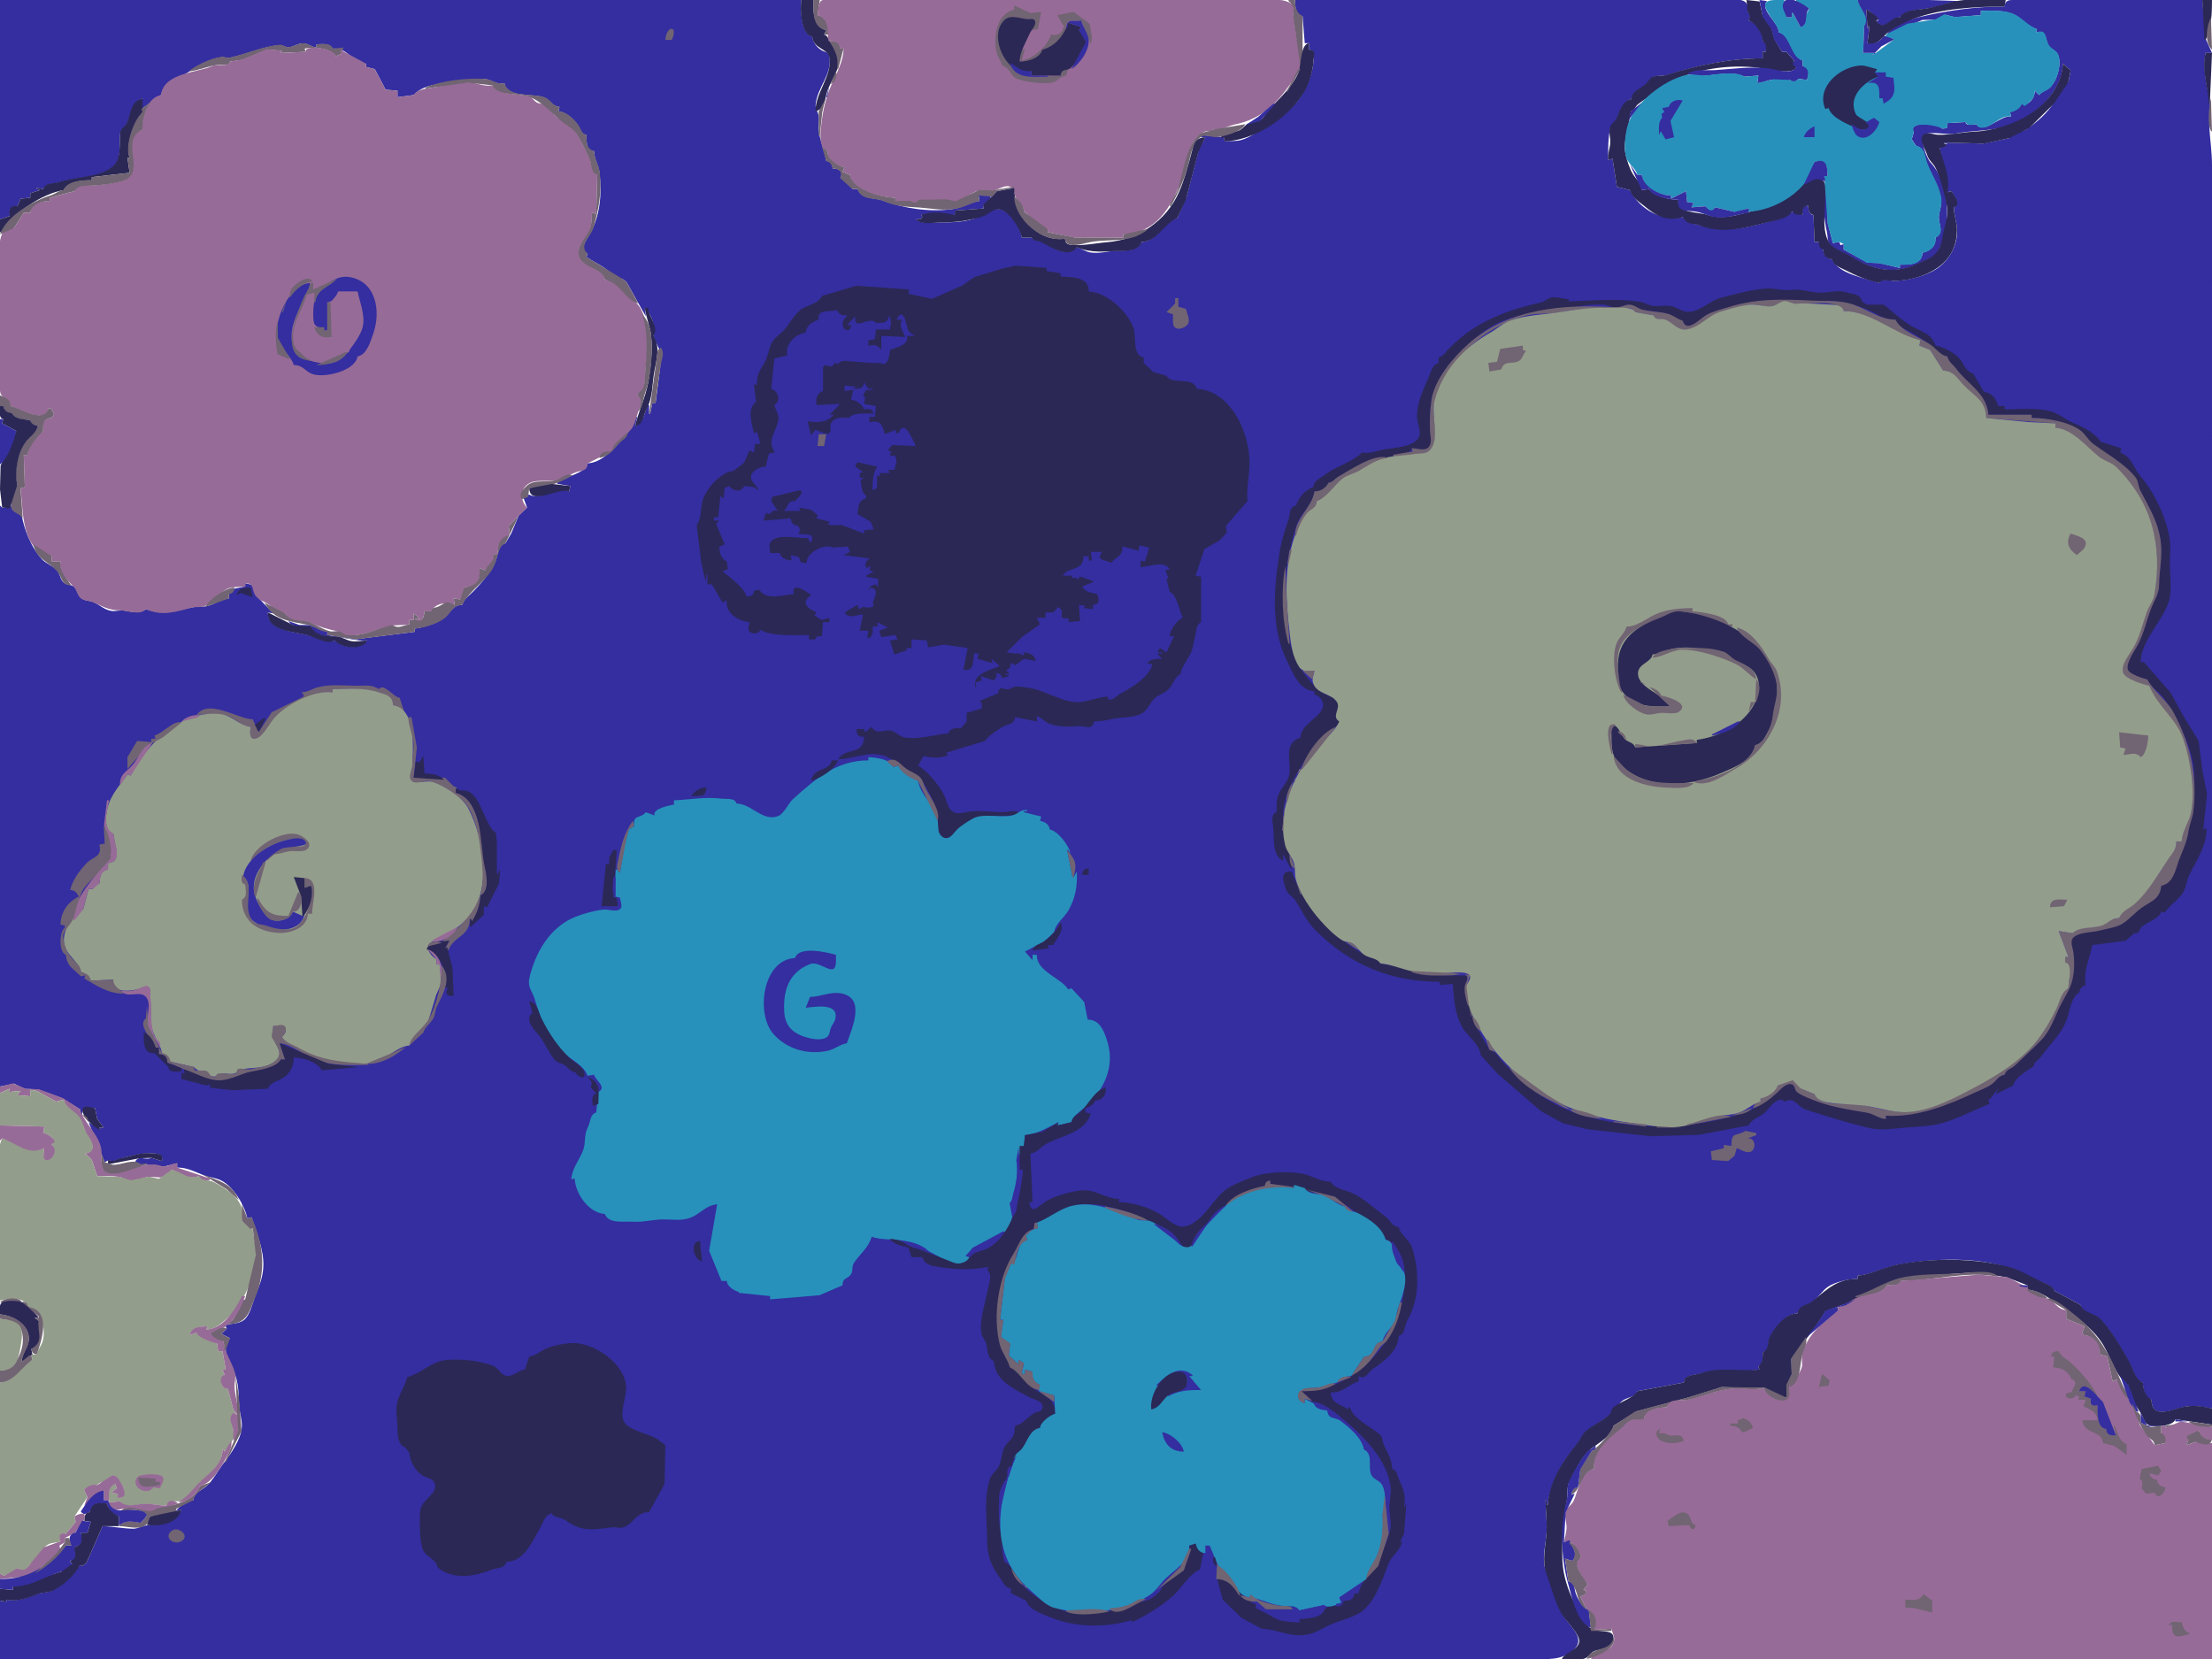 <svg xmlns="http://www.w3.org/2000/svg" viewBox="0 0 2048 1536"><path d="M0 0v203l9-3c-.312-5.59.542-9.83 7-9l3-7 9-1v-4l9-3-3-1v-1l6 1c3.285-5.92 9.3-4.39 15-6.23 14.325-4.63 38.606-4.27 50.06-14.66 8.25-7.48 4.87-21.8 6.21-31.09.59-4.11 4.55-4.77 6.15-8.16 4.84-10.32 2.87-18.518 14.58-23.86l-1 10 18-13c4.12-12.112 17.8-16.174 27.34-22.415 8.18-5.356 18.81-11.405 28.86-12.612 2.59-.311 4.88 1.102 7.53.553 15.45-3.202 30.7-10.377 46.32-11.683 2.8-.233 5.03 2.079 7.9 1.97 4.89-.186 8.95-3.937 14.05-3.661 4.4.238 7.54 3.51 12 3.848v-3c5.47 0 12.01-1.424 15 4 14.39-1.125 18.15 13.402 31 14v3l8 2 10 19 11 1v6l15-2c10.5-11.904 31.6-10.498 45.91-12.545 6.67-.953 11.97-2.856 19.09-2.411 7.41.463 11.06 5.84 19 3.956 2.18 14.072 27.01 9.172 36.83 13.334 5.91 2.504 7.01 8.014 14.17 8.666l-1 4c7.02.78 14.06 7.41 18.08 13.05 2.8 3.93 2.63 8.07 7.92 8.95 0 6.29-.61 13.79 7 15 .03 7.12 4.22 12.94 5.07 20 2.35 19.52.5 41.13-9.74 58-3.21 5.29-8.92 12.61-1.33 17l-1 3c5.85 3.95 13.02 7.26 18.4 11.38 4.33 3.32 8.85 9.19 14.6 8.62l4 3 9.58 17.13L598 293l-1-8c5.4 3.46 11.04 20.22 8 26l6 14 1-3-.75 18-4.25 33h-3l-2 10h-1v-8h-1c-3.82 7.57-3.81 15.71-12 20l2-9h-1l-7 12c-1.19 5.96-4.69 7.43-8.43 11.54-7.43 8.17-17.22 18.79-29.57 19.46-.69 8.91-21.21 12.15-28 18v1l12 2-1 5c-9.45-6.04-26.32 8.9-37 3l-6 1 4 11-7.71 7.23-6.89 16.57-5.4 9.2c-6.52 1.11-6.9 10.49-9.05 16-4.02 10.3-12.91 20.58-20.65 28.5-3.92 4.02-8.63 6.84-10.3 12.5-9.71.29-10.54 7.44-17.26 12.41-6.75 5-18.47 8.54-26.74 9.59v3l-55 6.9-26-3.9v-3l-16.13-6.26-9.78-.13L267 575c3.99 7 14.04 5 21 5 2.76 9.67 15.95 9.21 24 9.88 9.93.82 17.53 3.57 28 3.12-5.49 9.1-23.42 6.64-30 0-7.73 2.93-15-1.81-22.42-4.27-11.95-3.96-39.65-3.51-39.58-21.73l5 1-16.5-17.46-2.68-8.94L227 540v3l-10 2-5 5v4c-7.02.96-12.41 4.89-19.02 6.83-4.93 1.45-9.86.51-14.81 1.43-16.69 3.11-26.09 7.31-43.17 1.74-5.84 4.45-13.4 2.36-20 1.33-4.05-.64-8.01.88-12 .25-5.942-.93-10.296-5.04-15.424-7.7-3.904-2.01-8.678-1.32-12.232-4.14-3.519-2.8-3.301-8.2-6.957-10.71-3.369-2.32-7.222-.93-10.239-4.51-2.825-3.36-2.569-7.84-5.912-11.06-3.973-3.83-9.772-5.76-13.475-9.74C29.316 507.57 21.824 489.54 20 476c-5.195-1.68-9.183-3.17-10-9H9v4H8v-3l-4 2H2l-2-2v538l12.925-2.7 10.076 4.9 11.999.3 21.91 8L74 1027l1 5h1c.278-8.5 5.356-6.5 12-6l2 10 6 8h-4l1 2-11-7 15 37 4-2c3.07 2.7 7.52-.6 11-1.4 7.98-2 19-5.3 27-4.8 5.68.4 12.26-.4 11 7.2l-10-3c-5.14 2.8-12.09-3.2-15 4l5 2 22 2 12-3v4c8.83-.1 15.9 3.6 24 6.9 5.24 2.1 11.72 2.5 16.66 5 11.42 5.6 21.88 23.1 24.34 35.1l4-1c4.37 14.6 11.6 30.2 10.79 46-.55 10.8-4.3 18.4-7.81 28-2.27 6.2-4.82 17.1-10.16 21.2-5.1 3.8-11.97 3-17.82 4.8l2 3-5 5 8 4c-7.15 4.9-3.36 19.8.76 26 7.3 10.9 7.03 23.1 7.62 35.9.33 7.3 3.28 14.5 2.36 22.1-1.2 9.9-9.74 22.8-15.83 30.5-5.26 6.7-10.36 16.6-16.37 22.1-4.85 4.5-11.96 6-12.54 13.4-5.44.4-13.11 5.4-16 10l5-1c-5.79 13-18.87 13.6-31 14.2-4.72.2-9.47 3.3-13.98 3.2-8.84-.2-18.7-2.1-28.02-2.4l-15 34-4 3-2-1c-6.39 9-15.757 18.6-25.768 23.6-4.26 2.1-9.454 1.5-13.808 3.2-9.251 3.6-18.404 7.1-28.424 5.2v2l-6-1v54h1419c14 0 26.2 1.6 37.5-8.1 14-12.1-6.5-23.7-11.1-35.9-3-8.2-4.8-16.9-8.1-25-2.7-6.6-6.8-11.6-7.6-19-1.1-8.9 1.6-19.9 2.2-29 .7-10.2-.9-19.9-.9-30h1v4h1c2.8-22 13.8-40 27.8-56.5 2.9-3.3 4.1-8.1 7.5-10.9 6.7-5.7 15.5-9.9 22.1-15.7 4.3-3.8 6.8-9.2 11.9-13.1 4.4-3.2 11.7-3.1 13.7-8.8l43-8c1.2-7.5 9.9-6.6 16-8.4 18.1-5.4 35.7-.4 54-3.6l-1-3c4.9-3 4-7.8 4-13 7-2.2 4.1-7.7 6.5-13 4.2-9.3 14.9-22.5 25.5-23 3.4-7.7 8.6-6.8 14.6-11.1 5.1-3.7 8.5-9.9 13.8-13.5 6.7-4.6 19.6-7.3 27.6-7.4v-3c12.2-.6 24.8-7.7 37-10 37.6-7 88.6-8.5 122 11.4 7 4.2 18.4 5 23 12.6l24 13c2.4 8.6 12.3 7.7 17.8 13.1 11.5 11.5 19.7 26.8 27.7 40.9 3.3 5.8 5.2 16.4 12.5 18 .1 5.9 1.7 14 8 16 .1 20 21.7 7.5 33 6.1 8.3-1 14.9.7 23 1.9V153c0-12.28-1.9-24.25-2.5-36.02-.3-5.9 1.9-12.14 1.1-17.98-2.3-16.262-7.7-33.539-4.6-50h6l-5.8-13-3.2-36h-172c-5.7 0-10.5-.778-11 6-27.9.095-53 3.704-80 10.046-7.8 1.832-25.9 8.161-29 15.954l33-13.541 12.9-.347 8-4.496 9.1 2.271L1834 14v-4c9.7 0 21.8-.71 30.9 3.563 7.4 3.495 12.3 11.149 21.1 13.437l-1 3c10.9-2.254 7.8 5.973 12 12.621 2.3 3.513 7 4.42 8.6 8.563 3.3 8.749-1.3 24.173-8.1 30.082-3.3 2.864-6.8 2.823-9.5 6.734l-4-4c0 6.45-5.4 14.109-12 12l-11 8 1 4c-9.2-2.24-25.4 17.13-32 7-3.6.6-10.8 1.35-10-2l-17 1v4l-3 1h-2c-3.1-3.59-16.3-4.88-21-3.9-3.3.69-8.6 3.44-5 6.9l-2 7 4 6c8.5 2.4 7.7 10.17 10.3 17 4 10.76 11.4 21.4 12.9 33 .6 5.26-1.6 9.91-2.1 15-.7 7.86 5.6 14.57-3.1 20 .3 7.66-5 12.31-12 14-.8 10.9-12.6 11.15-21 11v3l-19-4.49-10.7-.28L1707 231v-5l-3 1-1-3-6 1-4.7-18.09L1691 176h-1c-2.6 12.21-1.2 26.96 1.5 39 .9 3.81.1 8.02 2.7 11.28 3.9 4.73 12.5 7.32 17.7 10.53 21.9 13.59 42.1 18.19 66.1 6.57 7.4-3.58 13.2-4.63 17.4-12.55 12-22.35 9.4-62.18-8-80.33-3.3-3.42-10.5-22.06-6.1-25.57 5.1-3.97 21.7.3 28.7-1.15 14.8-3.07 30.2-2.19 45-6.2 25.9-7.02 53.8-29.986 55-58.58l7 6v1l-2 10c-6.3 1.788-10 13.565-13.4 19.004-6 9.666-15.4 17.806-24.7 24.316-5.4 3.8-14.4 1.37-16.9 8.68l-24 4.94-36-.94v1h3l-7 4 7 41 4-1c1.7 5.04 8.8 11.07 2 15 0 7.07 2.6 13.32 3 20 .9 16.3-8.9 32.21-23.2 39.36-10.5 5.26-24 8.67-35.8 8.64-4.1-.01-11.9-3.2-13 2-12.9-4.6-37.1-7.83-44-22-5-1.31-7.6-3.77-8-9l-4-7h-4l-1-25c-4.2.15-4.7-5.62-5-9-5.2.86-5.9 4.2-5 9l-9-3h-1c-6.2 6.7-17.5 8.12-26 10.43-20.8 5.68-38.5 8.43-59.3 2.09-7.2-2.2-10.2-1.25-15.7-7.52-19.3 4.22-39.8-6.94-49-25l-12-3-4-26-4 1c-.3-7.89-.2-22.48 2.1-29.94 1.1-3.4 4.6-4.75 5.9-8.12 2.6-6.52 5.7-15.832 13-17.94 2.1-7.481 8.4-9.066 13.8-13.637 2.7-2.343 3.7-5.877 7.2-7.215 4.2-1.557 8.8-.484 13-1.8C1572.4 60.409 1601.9 54 1632 54v-6h3c0-3.768 1.4-9.055-3-10 .9-6.395-6.5-17.932-13-19 1.6-3.381 2.4-5.782-1-8 2.6-14.486-11.9-11-22-11h-397c0 6.033.4 12.962 7 15l2 25h4v6c6.7 1.1 4.1 5.773 4 11.004-.2 8.664-4.9 20.928-9.3 28.568-8.4 14.828-21.3 22.518-34.7 31.278-7 4.63-14.8 10.66-23.1 12.86-4.9 1.31-10 .5-14.9 1.29l-1-4-21-2v2h4l-6.2 12.02-11.1 42.98-8.7 20c-13.3 3.23-18.6 21.83-33 22-4.7 8.4-13.6 8.01-22 8.15-8.4.15-16.3 2.81-25 1.66-4.7-.62-8.5-3.69-13-4.81-9.89 9.99-23.17-.63-32.42-5.05-3.7-1.77-6.43-.83-9.58-3.95h-9c-.75-8.57-12.22-26.65-22-26.5-7.16.12-15.68 7-22.71 9.18C891.26 205.8 879.4 206 869 206c-6.7 0-15.83 1.88-21-3h4l2-2-1-2h31v-4l27-2-1-3c5.07-1.47 6.46-5.25 8-10l-12 1 1 5c-8.7 1.21-16.24 6.3-25 7.57-21.2 3.07-44.85-.52-64.42-7.83-8.66-3.24-18.94-.53-23.58-10.74h-5c-.86-5.15-6.4-8.15-11-10 3.16-6.39-.84-8.85-7-9-.67-4.16-1.68-6.29-6-7-1.72-9.06-5.27-17.94-6.96-27.04-.94-5.06.5-9.93-.18-14.92-.5-3.59-3.03-6.25-2.71-10.044 1.4-16.346 15.61-27.861 12.7-44.937-.72-4.216-4.57-3.779-7.56-5.761-4.52-2.988-7.45-7.011-8.29-12.298-10.34-2.732-11.09-24.78-10-34H0z" fill="#342ea0"/><path d="M742 0c-1.61 8.82-.35 32.336 10 34 1.02 11.235 14.53 10.889 15.85 19.019C770.67 70.367 755 85.279 755 103c9.42-2.16 8.6-11.718 11.06-19 3.2-9.45 12.98-21.456 10.43-31.94-1.21-4.931-5.03-9.317-7.9-13.254-2.1-2.868-1.95-5.741-5.59-6.806l2-4c-12.38-3.524-12-17.474-12-28h-11z" fill="#2b2856"/><path d="M753 0c0 10.073-1.02 25.938 12 28l-2 4h4c.83-7.828-1.46-15.91-10-18l2-14h-6z" fill="#716473"/><path d="M757 14c11.82 4.706 8.38 14.147 10 24 5.49.133 9.38 1.372 11 7h3c-.04 12.089-6.91 23.577-11.54 34.31-5.01 11.58-7.63 23.36-9.02 35.69-.78 6.93-3 21.93 5.56 25 .29 8.82 8.09 13.44 16 15l-2 4 7 3c1.16 15.03 30.55 21.1 42 21v3c5.32 1.09 10.12 3.42 15 0 2.22 3.4 4.77 2.71 6-1 8.35 3.52 18.33.54 26.91 0 2.82-.18 4.75 2.79 7.59 2.01 7.72-2.12 13.64-8.27 21.5-10.55 4.72-1.37 9.3.89 14-.05 4.8-.97 10.91-5.97 15.85-3.22 4.06 2.27 2.84 8.1 5.54 11.51 3.23 4.07 6.21 5.78 6.61 11.3 8.26 4.87 10.95 15.4 22 16v3l24 4.87 46 .13v-3c34.4-1.48 47.6-31.28 57.2-60.17 2.5-7.66 2.9-16.19 6.7-23.54 2.1-4.12 6.8-9.44 11.1-11.26 2.9-1.23 5.8.32 8-2.03 6.7 1.27 13.6-3.36 20-4.7 23-4.78 37.2-17.037 50.7-36.264 3.6-5.18 8.6-10.793 10-17.206 1.8-8.153-.7-15.328-2.4-22.92-2-8.873-1.9-17.892-4.3-26.91 7.3-7.005-7-11.992-12-12H788c-7.05 0-21.3-2.758-27.53.603-2.61 1.41-3.28 10.495-3.47 13.397z" fill="#976b97"/><path d="M1193 0v1c3.4 2.76 6.3 6.756 4 11l7 50h2V15c-5.9-3.018-6.9-8.832-7-15h-6z" fill="#716473"/><path d="M1617 0l1 11c2.6 2.741 2.2 4.501 1 8 6.2 1.858 13.1 12.637 13 19 3.6 2.332 3 6.013 3 10h-3v6c-30.6 0-60.1 6.359-89 15.348-4.2 1.294-8.7.172-12.9 1.8-3 1.208-4 4.336-6.3 6.462-5.4 4.992-12.5 6.099-13.8 14.39-7.5 1.193-10.6 10.6-13 16.98-1.3 3.54-4.9 4.86-6.1 8.16-1.8 4.68.2 10.07 0 14.86-.3 5.5-2.7 10.48-1.9 16l4-1 4 26 12 3c2.3 7.23 8.2 10.42 13.4 14.74 10.9 9.06 20.7 14.85 35.6 10.26 4.3 7.93 8.9 5.12 15.7 7.77 20.3 7.88 39.9 2.76 60.3-2.35 7.3-1.83 21-3.41 25-10.42h1c.8 3.7 5.6 2.66 9 3-.4-4.64.3-7.58 5-9 .3 3.83.6 8.45 5 9l1 25h4c.2 3.47.4 5.96 4 7 .2 5.57 2.4 8.18 8 9 1.7 5.67 6.8 7.22 11.7 9.71 11.4 5.81 20 9.44 32.3 12.29 2.6-3.95 6.8-2.12 11-2.02 8.8.22 17.7-1.04 26-3.83 20.6-6.88 34.8-20.38 34.9-43.13.1-6.96-2.9-13.8-2.9-21.02 7.7-2.58.2-10.73-2-15l-4 1c3-15.18-3.9-26.55-7-41 2.4-.26 9.8-2.76 4-4v-1l37 .94 23-4.94 18.7-9.38 22.9-22.619L1915 76l2-10v-1l-7-6c-3.1 39.604-47.4 61.39-83 62.96-11 .49-21.9 3.18-33 2.78-4-.14-10-3.17-13.4.16-4.4 4.27 2.2 13.68 3.5 18.1 1.8 6.19 5.9 7.87 8.3 13.11 4.8 10.52 8 23.46 10.2 34.89 1.4 7.36-.8 13.99-2.6 21-1.7 6.47-1.8 14.05-5.6 19.71-4.9 7.18-10.1 8.11-17.4 11.67-23.1 11.27-43.2 6.8-64.2-6.57-5.4-3.44-14.7-6.11-18.6-11.29-8.2-11.12-4-30.81-4.3-43.52-.2-5.89 2.2-12.73-4-16.49-5.4-3.36-17.3 3.52-20.9 7.91-12.8 15.29-29.5 18.59-47.9 23.42-12 3.13-23.9 6.3-36.1 2.16-8.8-2.98-29-1.22-27-14-7.4-.03-23.2-3.08-27-10l-7 1c-.5-6.34-5.1-9.83-8.3-15-2.9-4.76-5.4-12.52-6.6-18-2.9-12.87 3.6-27.37 4.9-40 3.8-1.1 4-4.828 7.2-7 9-6.341 18.2-13.29 27.9-18.861 23-13.313 56.1-17.817 82.9-14.398 7.5.949 33.1 7.509 35-.741l-2-5v-1l-7-8h-4l-7-11.414-2.9-10.547-8.1-11.325-2.9-13.396L1617 0z" fill="#2b2856"/><path d="M1629 0l3 15.575 8.1 11.44 2.5 9.571L1650 48h4l7 8v1c-2.3 2.28-.4 3.694 2 5-3.7 8.082-19.6 1.89-27 1.17-16.7-1.613-31.5.609-48 1.74-8.4.574-17.5-1.388-25 3.09v1c3.8.042 7.4 1.524 11.1 1.447 12.1-.253 29.7-5.314 40.9.553l13-1-1 7c5.2-.151 10.1-3.201 15.1-3.246 5.8-.052 9.2 4.254 14.9.246 3.1 2.303 5.8 2.314 8-1l8 1c2-5.646 2.9-10.91-4-13v-5c-10.3-3.755-10.8-24.082-22-26-.3-9.676-18.1-20.873-11-29l-7-1z" fill="#342ea0"/><path d="M1647 30c10.8 3.363 11 23.614 22 26v5c6.5 3.19 5.4 6.985 4 13l-8-1c-2.8 2.815-4.5 2.76-8 1l-14.9-.597L1627 77l1-7-13 1c-7-5.293-25.5-2.321-34-1.285-6.7.823-13.4-1.733-20-.232-20.6 4.73-47.7 25.773-54 46.517-2.3 7.73-4.2 23.57-.9 30.98 2.5 5.67 8.4 9.07 9.9 15.02h4c.9 12.1 16.4 18.99 27 19v3l14-7 1 10 6 1-2 4 13-1c2.4 4.29 6.7 6.69 9 1l19 4.48 12-3.48-1 3c24.7-.51 57.6-19.74 62-46 10.2-2.22 11.9 2.8 12 13h-3l3.1 43.91L1697 225l6-1 4 2v5l21.4 12.24 10.6.4 20 4.36v-3c8.8.37 20.6.52 21-11 7.2-1.08 13.3-6.2 12-14 9-3.83 2.9-12.02 3.2-19.02.2-5.36 2.8-10.44 2.3-15.98-1-11.24-8.5-22.77-12.8-33-2.8-6.64-1.7-15.57-10.7-17l-4-6 2-7c-5-10.48 22-6.03 26-3h2l3-1v-4l17-1c.6 3.76 7 2.72 10 2 .9 4.07 6.2 3.65 9.6 2.39 7.5-2.73 13.8-11.16 22.4-9.39l-1-4c4.6-.7 9.5-3.42 11-8l2 2h1c5.2-4.552 8.9-6.674 9-14l4 4c3-3.208 7.1-3.899 10.1-6.734 6.5-6.124 11.2-22.328 7.5-30.94-1.6-3.682-5.6-4.722-8-7.705-4.8-6.083-1.3-16.557-12.6-12.621l1-3c-7.9-3.084-13.3-9.857-20.3-13.437-9-4.626-21.9-3.563-31.7-3.563v4l-24 1.757-10-2.381-8 4.446-26 4.149L1746 32v3l7 1v1l-19 14v-1h2v-1h-11l1-25c6.8-5.928-4.3-17.795-6-24h-57v2l12 6-8 17-7-13h-1v4h-5l-2-16h-8c-23.2.039 2.3 19.679 3 30z" fill="#2791bb"/><path d="M1654 16h5v-4h1l7 13c7.9-2.226 3.1-11.806 8-17-4-3.323-20.5-14.389-24-4.852-1.6 4.4 2 8.806 3 12.852m66-16c1.3 7.67 11.8 16.255 6 24l-1 25h11v1h-2v1l7.9-8.11L1753 37v-1l-9-3c-3.3 6.071-8.4 7.704-15 7l2-16h-1v2h-1l-1-17h1c0-.272 15.3 11.834 8 10 4.5 11.87 15.2-2.717 22-3 6.1-7.103 17.3-6.733 26-8.195 10.2-1.716 19.5-5.762 30-6.805l-29-1h-66z" fill="#342ea0"/><path d="M1759 16c-8-1.194-15.4 14.364-22 3 6.5-1.159-6.9-8.949-8-10h-1l1 17h1v-2h1l-2 16c11.2 2.178 12.7-5.771 20.4-11.081 6.2-4.344 14.4-8.562 21.6-11.255C1797.9 7.566 1827.9 6.311 1856 6l1-6c-13.4 0-27.7-1.456-41 .29-10.8 1.413-20.5 5.132-31 7.335-8 1.682-21.4.55-26 8.375m280-16l2 37h1c5.6-9.98 6-25.667 6-37h-9z" fill="#2b2856"/><path d="M939 5v4c-16.48 3.428-19.82 26.212-16.14 40 1.14 4.278 4.02 7.68 5.14 12 7.26 1.508 7.37 9.404 13.23 11.852 7.45 3.112 25.75 5.419 33.6 3.414 4.74-1.211 6.8-5.667 12.17-6.266l2-6c-4.59.149-7.44.923-7 6-13.55 0-27.16 4.307-39.83-2.474-4.59-2.458-5.91-7.364-8.65-11.396-7.33-10.835-15.07-24.987-3.29-36.983 5.58-5.685 13.13-2.175 19.77-1.37 2.24.272 6.45-.843 7.78 1.63 1.45 2.688-1.65 6.292-2.78 8.593l6-1 3-16-9.91 1.078L939 5m40 9l5 9h1c-.56 7.356-5.09 10.389-12 9-2.56 10.258-16.48 22.396-27 24l3-11c-5.6 2.346-5 6.578-5 12 7.53-.021 19.59-2.146 21-11 6.58-.954 17.2-7.892 20.08-14.015 1.62-3.452 1.14-9.751 4.48-12.173 2.55-1.842 8.18.122 11.44-.812l9 22 1-6-2-12.83L994 11l-15 3z" fill="#716473"/><path d="M955 66v4h27c.72-7.292 6.17-3.646 9.93-7.603 4.95-5.222 15.27-16.278 13.67-24.397-.7-3.716-4.6-6.875-6.6-10l2-3-12-4c-3.68 11.44-11.77 21.851-24 25-2.36 8.161-13.42 10.937-21 11 .01-8.523 5.87-18.003 9.37-25.985 1.48-3.39 5.68-6.857 5.12-10.867-.51-3.727-4.95-2.249-7.49-2.446-6.41-.497-15.12-4.509-20.77.616-14.75 13.378-1.18 45.006 16.69 48.834 2.36.507 5.62-.992 8.08-1.152z" fill="#2b2856"/><path d="M2047 16c-4 8.363-6.3 23.47 1 30l-1-30z" fill="#716473"/><path d="M987 26h1l1-5 12 4-2 3 6.4 10.925L992 64c8-4.99 17.9-18.786 15.7-28.91-1.2-5.499-5.3-10.541-6.7-16.09-7.48 1.606-12.61-3-14 7z" fill="#342ea0"/><path d="M616 37h6c6.34-13.458-4.88-14.228-6 0m152 1c5.52 10.052 8.53 14.169 7 26h1l5-19h-3c-.92-5.797-4.59-6.869-10-7M176 65v1c8.92-1.059 17.68-5.171 26-5.935 3.71-.341 10.42 1.568 11-3.065l11.7-1.602 22.5-9.429L261 47l-1 2 23-1-1-3c7.89-1.915 24.26-.532 29 7l5-2 2-6-10 1c-1.94-5.855-9.87-4-15-4v3c-4.34-.659-7.5-3.792-12-3.941-5.15-.169-9.2 3.362-14.05 3.537-2.88.105-5.02-2.383-7.9-2.154-15.46 1.231-30.98 8.517-46.32 11.794-2.69.574-4.91-.993-7.53-.651-9.3 1.213-21.86 6.773-29.2 12.415z" fill="#716473"/><path d="M1130 128l3-1 1 4c28.1-1.67 56.7-20.24 72.2-43.754 5.2-7.847 9.5-21.052 9.8-30.242.2-5.471 3.6-10.398-4-11.004v-6c-8.3.659-6.9 20.717-10.2 28.004-5.9 12.921-17.1 23.264-26.9 33.256-2.9 3-4.3 7.69-8 9.91-3.3 1.99-7.5 1.1-10.9 2.97-3.7 2.01-5.9 5.88-10 7.14-5.7 1.69-13.4.31-16 6.72z" fill="#2b2856"/><path d="M283 48l-23 1 1-2-13.8-1.416-22.5 9.389L213 57c-.72 5.49-11.87 2.009-16 3.944-13.7 6.423-45.35 6.067-48 27.056-12.45 2.093-18.52 21.14-17 32-19.98 6-2.08 33.01-12.53 43.7-5.9 6.03-26.219 7.38-34.47 8-5.45.42-13.855-1.17-16 5.3l-23 6v3c-7.32.02-17.305 2.26-18 11h-6l-9 14c-18.162-3.37-13 28.68-13 39v76c0 11.81-1.81 25.27.148 36.91C1.21 369.22 9.038 369.14 10 376c7.294 2.62 32.522 16.91 35 2h2l3 5-2 4c-7.912.09-9.172 4.64-8 12-6.266 3.82-14.197 15.81-15 23l-3-1 1 30-4 1c2.694 21.32.189 58.44 29 63v5h8c-1.856 10.47 5.87 16.42 12.387 23.46 2.78 3 3.127 7.59 6.185 10.28 3.15 2.77 7.58 2.18 11.258 3.73 10.484 4.42 14.5 7.57 26.17 7.71 6.68.08 17.65 4.98 23-1.18 15.68 6.98 27.64 2.33 43.17-1.54 3.67-.92 7.83.33 11.32-1.3 7.95-3.73 13.22-11.76 20.64-15.84 3.91-2.15 12.25-1.76 16.87-2.32v-3c9.12.3 5.5 5.73 9.5 11.29 3.51 4.88 7.55 5.15 12.04 8.18 6.39 4.31 6.49 10.1 15.46 8.53 2.94 8.46 16.1 5.7 22.72 8.56 9.71 4.2 17.15 6.06 27.11 8.29 2.76.62 4.41 3.48 7.34 3.61 14.31.66 26.81-5.2 40.08-8.83 4.88-1.34 12.02-.4 17.75-1.63v-4h4v-6l6 5h-5c4.96 7.43 8.96-2.16 9-7h6c5.07-8.28 14.6-8.39 22-6l-1-6 6 1c3.07-3.9 4.81-5.9 4-11 12.28-2.28 15.01-5.2 14-18l5 2c4.01-5.46 9.47-7.33 8-15h4c-.4-9.3 2.23-13.55 11-18l-1-8 17-17c-7.14-6.98-6.53-19.51 4.09-23.52 5.73-2.16 15.48-.68 21.82-1.61 5.71-.83 13.17-5.23 18.67-7.41 5.95-2.36 11.16-.57 11.42-8.46l22-11c3.65-9.29 12.59-13.28 18.51-20.71 3.37-4.23 4.38-10.31 6.13-15.29 1.69-4.82 6.09-13.76-.64-16 1.44-2.39 4.25-3.84 5.4-6.3 2.9-6.17 1.74-13.21 2.48-19.7 2.08-18.08 4.48-38.14-5.14-54.96-2.5-4.38-7.19-7.63-10.61-11.33-6.91-7.45-11.44-13.32-22.13-14.71-.89-11.69-21.38-10.8-23.82-23-1.58-7.9 5.99-14.7 9.06-21.04 2.63-5.44 2.76-12.05 2.76-17.96l4 1 1-36c-5.78-3.33-4.99-9.35-6.92-14.96-2.45-7.15-7.78-14.44-10.83-21.61-3.66-8.59-15.14-12.7-21.65-18.75-2.91-2.71-4.64-7.372-8.07-9.401-2.55-1.501-5.68-.892-8.27-2.252-3.17-1.665-4.67-5.509-8.39-6.293-9.27-1.957-27.25-.571-32.87-9.734-7.98 1.558-14.41-2.534-22-2.701-10.72-.235-21.5 2.851-32 4.62-6.01 1.013-15.68 1.389-19 7.081l-15 2v-6l-11-1-10-19-8-2v-3l-24-13 1 4-5 2c-1.57-7.384-29.46-11.298-28-4z" fill="#976b97"/><path d="M2042 49c-3.8 15.428 2.3 31.487 3 47h1l2-47h-6z" fill="#2b2856"/><path d="M935 58c4.15 15.919 22.46 13.034 35 13v-1h-15v-4c-9.77.281-11.77-3.027-20-8z" fill="#342ea0"/><path d="M1690 101l3-1c2.6 9.3 18.6 15.5 27 19.06 2.7 1.17 9.1 2 10.8-1.32 2.3-4.42-10.7-8.5-12.4-11.85-8-15.836 7-30.066 20.6-34.89v-3h-3v-1l2-3c-4.4-.822-10.7-3.518-15-3.358-19.2.716-42 20.016-33 40.358z" fill="#2b2856"/><path d="M1202 64l-11 21h1l12-21h-2z" fill="#716473"/><path d="M1736 67v1l3 3-10 6c11.4-2.083 11 4.635 11 14h3l1 5c11.6-6.226 10.5-12.051 9-24l-7-1v-4h-10z" fill="#342ea0"/><path d="M774 66l-5 12c4.23-2.191 6.62-7.425 5-12M394 81v1l39-5.446L456 79c4.12 10.261 25.21 7.094 33.74 10.434C502.3 94.35 510.43 104.65 521 113.14c4.77 3.83 10.93 6.49 13.86 12.29 3.42 6.78 8.86 15.52 11.22 22.59 1.74 5.17.83 11.87 6.92 13.98l-1 36-4-1c-.02 5.9-.33 12.67-3.26 17.96-3.52 6.34-10.95 14.02-8.71 22.04 3.21 11.45 22.24 10.9 23.97 22 14.66 2.89 18.26 18.45 31 22l-11-20-4-3-33-20 1-3c-8.58-8.18 3.12-15.77 5.53-24.29 4.8-17 7.71-32.59 5.82-50.71-.73-6.98-5.13-13.01-5.35-20-7.02-2.03-6.98-8.69-7-15-5.14-1.56-4.98-5.94-7.92-9.87-4.25-5.69-10.83-11.73-18.08-12.13l1-4c-6.77-1.078-8.32-7.198-14.17-9.172-10.5-3.546-33.01.909-36.83-12.828-7.45 1.356-11-3.519-18-3.956-16.06-1.004-40.16 1.39-55 7.956z" fill="#716473"/><path d="M768 78l-3 12h1l2-12z" fill="#342ea0"/><path d="M40 175l-6-1v1l3 1-9 3v4l-9 1-3 7c-6.653-1.62-7.907 3.28-7 9l-9 3v12h1c10.777-17.2 37.674-35.77 58-39 4.082-8.1 18.032-9.34 26-9v-3l35-4-2-14h2c-3.94-12.2 4-32.28 12-42V91c-12.02 3.895-10.13 12.98-14.58 22.96-1.69 3.78-5.88 4.52-6.3 9.06-.85 9.33 1.69 23.95-6.8 31.09-12.108 10.17-34.709 9.41-49.32 14.31-5.367 1.8-12.91.32-15 6.58z" fill="#2b2856"/><path d="M2047 91c-1.7 5.816-4 27.46 1 31l-1-31M764 92l-5.98 11.17L758 126h1l2.3-22 2.7-12z" fill="#716473"/><path d="M1545 99l-6 1 2 4c-3.2.69-2.8 2.05-2 5-3.8 3.23-3 10.36-3 15h1v-2h1l4 7 8-2-3.4-14.98L1558 93c-5.5-1.25-11.1.251-13 6z" fill="#342ea0"/><path d="M131 101l1 3c-8.73 7.1-16.74 32.12-12 42h-2l2 14-35 4v3c-7.435-.59-23.39.4-26 9-4.581.36-7.63 3.51-12.003 4.84C30.883 185.74 5.601 200.12 0 217l13-6 9-14h6c1.306-8.02 10.894-10.94 18-11v-3l23-6c3.203-5.81 10.215-4.78 16-5.14 8.117-.51 28.34-1.96 34.47-7.42 12.08-10.78-7.37-35.58 12.53-44.44-.34-8.55 2.14-19.52 8-26l-9 7z" fill="#716473"/><path d="M1510 103l-2 8 12-16-10 8m-331-7l-13.9 11.98L1153 116l13.9-4.2L1181 96h-2m556 13l-7 4v1c4.4 2.61 1.3 5.86-3 5.88-4.2.02-7.6-2.93-11-4.88 1.1 3.01 2.9 8.89 5.6 10.81 8.7 6.19 18.6-5.46 20.4-12.81l-5-4z" fill="#342ea0"/><path d="M1123 120c-4.6 2.68-9.1 1.04-13.5 5.44-11.6 11.53-14.2 34.36-18.9 49.56-1.9 5.81-6.4 9.87-7.6 16h1c6.6-12.24 11.7-22.77 15.6-36.29 2.5-8.84 3.4-19.74 10.3-26.37 5.3-5.1 9.8-1.24 16.1-1.44 7.3-.23 24-5.16 27-11.9l-30 5z" fill="#716473"/><path d="M1670 127h10v-10c-4.5 1.93-8.5 5.2-10 10z" fill="#342ea0"/><path d="M986 221c-26.45 3.34-47-22.43-47-47l-16 3-13 13 1 3-27 2v4c-10.53-2.04-20.28-3.83-31 0l1 2-2 2h-4c4 5.55 16.72 3 23 3 13.17 0 26.26-1.6 38.96-5.61 5.24-1.65 9.06-6.95 15.02-6.54 8.77.59 19.89 18.44 21.02 26.15h9c2.69 4.1 5.76 2.35 9.58 4.47 7.43 4.11 25.32 15.48 32.42 4.53 14.7 5.74 24.7 3.56 40 3.4 7.2-.07 17.2-.16 20-8.4 14.4-.05 20.4-17.02 33-22l8-17.04 11.5-43.96 6.5-14c-10 .33-11 7.8-13.2 15.91-3 11.63-6.4 24.05-11.3 35.09-12 27.09-37.8 43.97-66.5 46.24-10 .8-25.25 4.02-34.94 2.16-3.04-.59-3.63-2.74-4.06-5.4z" fill="#2b2856"/><path d="M761 136l4 13c3.87 1.16 4.99 3.17 6 7 6.14.34 9 2.87 7 9l11 10h5c3 10.74 15.55 7.75 23.58 11.09 12.55 5.23 21 5.2 34.4 6.14 11.87.84 22.51 3.33 35.02.65 6.91-1.48 13.07-5.38 20-6.88l-1-5 12 1h1l4-5 15-3v-1l-19 3.28-12-.57-22.5 10.72-7.59-1.87L850 185c-1.81 3.18-3.31 3.5-6 1h-15v-3c-11.68.03-39.74-6.63-42-21l-7-3 2-4c-7.35-1.97-15.37-6.67-16-15l-5-4z" fill="#716473"/><path d="M1680 150l-10 21c9.7-3.71 9.1-7.74 20-3l-1-5h3c0-10.08-1.3-16.77-12-13m-171 2l11 24 7-1c2.4 7.44 20 10 27 10-2.7 12.02 9.2 9.54 17 11.1 6.8 1.36 12.9 5 20 5.3 9.7.41 18.7-3.21 28-4.4v-4l-13 3.18-18-4.18c-3 4.91-5.9 2.78-9-1l-13 1 2-4-6-1-1-10-14 7v-3c-10.4-.04-25.2-7.61-27-19h-4l-7-10z" fill="#342ea0"/><path d="M939 182c.44 21.44 26.05 42.89 47 39 .74 9.28 14.6 5.23 21 3.71 19.2-4.57 37.7 1.61 55-11.71v-1l-22 5v3l-45-.13-25-4.87v-3l-22-16c-.21-6.65-4.23-9.82-9-14z" fill="#716473"/><path d="M940 246l-13 2.92-24.96 7.68-11.21 7.79-27.92 12.33L841 272l1-4-49-3.44-32 9.44c-3.71 8.14-14.38 7.92-20.62 13.51-5.51 4.93-9.37 12-14.05 17.61-3.29 3.93-8.65 7.12-11.31 11.34-3.08 4.89-3.62 12.05-6.27 17.4-3.98 8.04-8.78 12.38-7.75 22.14h-3l2 16c-8.77 6.64-3.8 20.33-2 29l3-1 3 11h-5l-1 8-4-2-5.19 11.55L679 436c-11.56.74-25.96 17.21-28.68 28-1.64 6.5-.94 16.79-5.32 22l4.23 34.96L653 537h1v-5h1v9h4l10 17 3-2h1c-2.04 11.01 10.47 19.29 21 20-.7 2.62-2.15 7.2.5 9.28 2.92 2.28 8.76 1.15 9.5-2.28 8.94 6.43 33.88 4.99 45 5v4h6c.43-3.29 3.04-2.95 6-3l1-13h6v-4l-7 2-7-4 2-3c-9.08-4-14.64-9.45-5-16-3.2-2.79-18.94-13.64-16-1-9.74.65-25.47 6.48-32-4l-5 1c-.09 4.52-2.89 5.24-7 5-1.4-7.39-15.96-18.21-22-23l5-2-1-7c-5.44-2.83-6.86-8.18-7-14l5-2-8-19 3-3h-5v-3h4l2-20 2 2h1l1-9 4-2c3.26 4.96 11.74 6.17 14 0l9 1 4 3c-1.06-4.35-5.11-6.48-6.38-10.41-2.24-6.95 8.34-11.7 13.38-11.59l3-12 5-1v-1c-7.39-10.8 2.56-19.13 3.77-30 .5-4.5-2.82-8.66-3.77-13 6.39-4.09 3.65-13.04-3-15l3-28 12-3c-2.37-10.44 7.22-19.53 17-21 .5-6.68 6.02-9.99 12-12-1.7-10.39 10.58-6.71 17-9 1.91 4.51 4.32 4.94 9 5v1c-10.26 8.35 3.13 19.17 4 8h-4l8-8c-2.28 14.68 14.2-1.4 19 6 6.11-.41 10.01 1.26 12-6h1l1 6-1 6h-13l-1 9-6 1v5c4.52-.53 8.37-1.29 11 3h1v-12l22 1c-2.28-7.09-5.69-8.22-3-16h-5c6.99-13.81 9.35 6.56 10.76 9.7 1.04 2.32 4.31 3.81 6.24 5.3h-7c.96 9.17-9.29 10.18-16 13-.09 4.65-2.16 16.61-9 12-8.69.55-18.27-.84-27-1.37-4.48-.28-9.07-1.78-12 2.37l-3-1c-2.31 4.43-4.76 3.52-9 2l-2 2v22c-6.01 2.5-6.69 7.06-6 13l21-1v1l-9 9h4c-5.95 7.22-15.28 7.69-24 6v1l3 12 4-5 11 4c5.45-3 1.38-5.56 3.29-9.83 2.71-6.07 11.5-5.83 16.71-5.17 3.43-5.29 17.05-4 23-4-1.52-4.57-4.68-4.65-9-4-1.76-4.8-7.02-8.18-12-9l2-9-8 1v-5l10 1v1h-2v1c5.47 0 9.5.36 10-6l4 6h4v1h-6l-3 5 2 2-1 6 11 2-1 10h-5v5c9.77-1.82 11.86.99 14 11l10-4 1 3h2c5.28-13.88 12.59 5.61 16 12l-22-1-4 5 3 1-1 4h5l1 5v1l-2 7h-6l2 3h-10l1 2v1l-3-1v12l-4 2c-.43-5.22.3-17.4 4-21v-1l-18-4-2 3v1l7 5-3 1v4l4 1-3 1c.4 5.09.41 11.99 5 15v2c-7.67 3.18-7.07 7.52-8 15l12 7 3 7-9 1v3l-21-8c-1.8.28-17.01 1.2-11-2v-1l-12-3 1-3-6-5-11-2 1 3h-15l3-4c1.16-3.98 2.87-5.13 7-5 4.1-3.74 11.8-12.36 0-9l-21 5-1 4 6 9c-3.62-.6-5.19-.25-7 3l-4-1-2 7 25-2c.68 4.41 2.58 6.36 7 7l2 4-2 3c6.09 1.85 16.24-1.63 12 8h-1l-2-4c-8.72.86-29.73-4.72-34.92 4.39-1.44 2.52.13 6.74-.08 9.61h9c1.4 5 5.28 6.01 10 7l1-1-1-3 1-1 7 2c.12 4.58 2.72 5.77 7 5-.86-8.87 16.06-18.16 24-14l14-1 2 5-6 3 24 3c-3.33 2.89-4.58 4.75-3 9l4-2-1 4 4 1-7 4v1l11 2v8l-2-3c-3.94.96-6.27 1.8-7 6l2-3c8.33 1.74 3.85 8.27 2 14 3.28 5.81-5.67 4.62-9 4l-4 2-1-4-12 7c3.91 6.69 10.89 1.92 17 2l-3 15h8l-1 6 1 1c4.89-1.96 4-6.36 4-11h5l-1-4 10 5-8 3 2 6 12-2h1l2 4-7 1 4 13 12-4-1-2h5v-8l14 1 1.3 6.37 14.7-2.47 22 3.1-4 20c10.51 2.26 8.55-7.8 10-15h4l-1 5 14 4-1-4 7 6v1c-8.24 3.37-24.91 7.06-22 19h1l-1-4 6-2-1-4 12 4 3-4-1-3c3.58.57 4.94 1.51 6 5l6-2v-1h-3v-1h4l-3-3v-1c3.32-1.1 3.74-2.59 4-6h1l3 2 8-6 11 2c-1.21-5.68-5.56-7.44-11-8v3l-5-2h-4l-7-1 14-14 17-12-3-6h8v-5h7l5-5 3 3v7l7 1-1 3 11-1-1-15 6 1-2 2 9 1v-4c6.9-.54 5.4-4.66 4-10-5.4-1.11-11.4-1.76-14-7l10-4v-1l-11-4h-1l-3 3v-2h-5l1-2h-9c5.01-8.42 20-4.25 19-18h5v4h3l-1-8h10l-2 5 2 2 9 3c4.6-5.75 11.2-6.67 10-15h1l14 4 1-5 9 2-4 13-4-1v6c8.7-.02 21.7-6.54 27 2l-4 1 3 8h-2l3 12c6.2 1.91 9.2 17.95 12 24-5.3 2.24-11.8 11.23-12 17h4l-7 15-6-4-2 3v1h4v1h-4v1l4 4c-4.9 0-10.7-.07-14 4l5 1c-2.7 11.48-18.5 21.28-28.6 26.58-5 2.67-5.8 6.12-12.4 6.42v-3c-11.2.26-20.3 6.27-31.96 4.87-14.69-1.75-28.12-11.41-43.04-13.22-5.68-.69-11.12-2.49-16 1.35h-5c-3.82-2.34-5.38.12-6 4l-17 7 2 2v5l-14 4v8l-5 6c-4.58.02-10.51-.11-12 5-12.74 1.16-26.86 5.88-40 3.85-5.28-.82-8.26-5.29-13.09-6.37-6.71-1.51-13.19 4.68-17.91-3.48l-6 5-1-3h-7c.16 5 1.56 8.01 7 7-.2 18.15-17.07 9.38-24 21 11.99 0 23.84-5.89 35.91-4.65 11.23 1.15 18.5 8.34 27.18 14.02 4.73 3.09 10.76 4.82 14.07 9.72 5.41 8.02 13.59 23.44 15.11 32.91 1.03 6.45-2.28 17.29 5.07 20.76 6.96 3.28 13.28-8.03 18.49-11.2 3.8-2.32 7.88-6.43 12.17-7.53 13.05-3.37 26.9.66 40-4.03-4.05-4-9.72-1.03-15-1-9.62.05-19.46-1.56-29-.91-4.89.33-12.04 3.25-16.67 1.05-6.31-3-6.72-11.72-9.73-17.05-4.92-8.72-14.8-21.42-23.6-26.09l5-9c7.58 1.81 15.83 2.46 23-1l-2-2 36-11c2.5-4.14 12.85-11.28 17.22-13.44 5.06-2.49 9.71-1.94 10.78-8.56l20 4v-5c4.36 1.48 6.95 5.11 11.09 6.85 8.77 3.69 18.73 2.95 27.91 2.49 6.2-.31 12.2 4.31 14-4.34 9.1 0 16.3-2.68 25-3.48 6.5-.61 16-.87 21.3-5.46 3.9-3.46 6.2-9.42 10.4-13.03 4.1-3.49 8.9-4.19 12.9-8.54 4-4.42 4.8-10.59 10.4-13.49 1.1-7.22 6.4-12.62 9.4-19.17 2.3-4.89 3-11.55 4.4-16.83 1.2-4.74.5-9.43 5.2-12v-42l-5-1 8.1-24.54 14.2-8.2 6.7-7.26-1-6 20-23c-1-12.38 1.9-23.7 1.9-36 0-27.5-17.4-66.38-48.9-68-2.6-11.96-23.1-3.09-28-12l-12.3-3.58-8.7-8.42v-5c-10.8-1.72-6.8-19.19-9.4-26.91-5.2-15.38-25-33.7-41.6-34.09.8-14.19-16.79-13.35-26-14v-3l-13-2v-3l-29-2z" fill="#2b2856"/><path d="M300 303v3h3v-26c5.33-1.08 9.2-4.53 10-10h18c1.38 10.64 6.54 20.7 4.65 31.98-1.48 8.82-9.73 19.24-15.37 25.89-9.24 10.9-19.85 9.44-31.32 6.44-5.54-1.45-12.75-2.72-15.63-8.5-8.72-17.49 1.28-33.71 7.92-49.64 2.1-5.03 5.57-8.55 5.75-14.17-19.05 1.04-35.02 35.97-29.45 52.71 3.02 9.09 12.05 14.8 14.45 23.29 8.94.1 10.34 5.85 17.22 8.31 11.23 4 40-3.03 41.78-16.31 8.61-1.39 12.02-13.83 14.54-21 7.66-21.8 2.2-49.68-23.54-52.71-13.27-1.57-29.42 13.09-31.74 25.88-1.68 9.28-2.59 23.08 9.74 20.83z" fill="#342ea0"/><path d="M268 275h1c3.03-6.06 14.89-15.28 20-14-1.01-4.71-6.69-3.09-10-1.14-6.39 3.76-10.87 7.38-11 15.14m22-7v-6h-1l-2 1c-.76 4.82-4.25 8.65-6.12 13.17-6.91 16.73-24.3 57.71 9.12 57.83-3.67-5.54-12.49-6.26-15.82-11.32-9.4-14.26 7.43-35.59 9.82-49.68l7-2v9h1c.96-12.78 13.68-14.03 20-22l-22 10z" fill="#716473"/><path d="M1452 279l1-2c-5 0-10.2-2.09-15-1.82-4.3.25-7.7 4.03-12 5-23.4 5.3-43.7 12.05-64 25.34-6.7 4.39-14.5 11.33-20.2 16.91-3.4 3.29-5.1 7.13-9.8 8.57v5c-6.1 1.8-7.2 8.53-9.5 13.87-5 11.84-10.8 22.87-10.5 36.13.1 5.04 3.8 13.46 2 18.01-4.2 10.19-23.8 10.42-33 12.19-4.9.94-14.5 4.2-19 2.8h-1c-9.2 9.02-23.8 12.48-34.2 20.5-4.6 3.54-10.3 5.13-10.8 11.5-7.2 2.16-14.1 9.82-16 17-6.5 1.14-5.2 7.87-7 13-3.6 10.42-6.4 18.95-8.2 30.02-5.4 33.81-8.5 68.87 6.4 100.11 5.1 10.58 11.5 28.4 25.8 28.87v3c5.6 1.58 10.1 7.84 7 13.71-5.2 9.89-19 13.75-20 26.29-17 5.19-7.7 23.56-10.5 35-1.4 5.89-6.6 10.87-9.2 16.29-2.6 5.25-2.3 12.01-2.3 17.71-5.6 1.63-3.8 8.44-3.3 13 1.3 9.77-1.4 27.06 9.3 32v-6l7 13h1c-3.7-25.2-13.9-45.47-3.5-71 6.6-16.04 18.1-34.02 29.2-47.24 4.9-5.88 16.1-10.69 18.3-17.76-6.4-5.99 2.5-13.27-2.6-19.24-3.6-4.13-10.1-5.14-14.4-8.31-6.1-4.48-16.5-16.65-20.1-23.54-20.9-40.77-15.9-87.55-2.8-129.91 3.4-10.99 16-20.44 16.9-32 5.6.73 11.2-2.5 13-8 4.9-.38 6-3.51 10-5.69 7.3-3.89 14.8-7.63 22-11.56 9.1-4.92 18.2-4.72 27.6-7.46 4.6-1.36 17.5-1.88 17.4-7.29 5.4.02 14 4.22 17-2.13 2.2-4.64.2-10.06 0-14.87-.4-9.89-.1-20.29 2-30 1.5-7.37 6.2-13.02 10-19.29 10.4-16.7 22.1-30.42 38.2-42.12 20.3-14.84 44-16.66 67.8-19.87 14.3-1.93 27.3-5.24 42-4.7 4.2.16 7.8 2.5 12 2.76 4.7.3 8.4-3.16 13-2.54 4 .55 7 3.68 11 4.48 7.6 1.55 16.6 1.53 23.9 3.97 5 1.66 8.8 5.29 14.1 6.31.7 4.17 3.5 5.94 7.8 4.44 5.5-1.91 10.4-7.25 15.5-10.05 5.7-3.1 13.4-5.17 19.7-6.93 25.9-7.25 49.4-7.31 75.9-5.85 8.8.49 18-1.04 27.1.84 8 1.65 18.8 4.22 26 7.56 9.6 4.43 13.9 8.99 25 8.99 1.9 6.78 7.1 7.76 12.7 10.75 8.1 4.36 15.4 9.3 22.5 15.27 4.4 3.65 6.8 7.53 12.8 7.98.8 5.74 4.8 7.63 8 12.05 10.8 15.29 27.4 21.88 30 41.95h40v3c13.4 0 32.5 3.59 43.9 11.15 4.9 3.24 7.8 9.34 12.5 13.01 12.9 9.85 28.5 18.35 39.1 30.93 3.4 4 2.8 8.53 5.1 12.91 8.5 16.52 17.8 30.73 19.2 50 .8 11.5-1.8 23.42-1.8 35 0 8.4-4.7 15.37-7.6 23.09-4 10.53-6.4 21.79-11.5 31.91-3 6.09-11.9 17.78-10.2 24.9.9 4.22 14.2 8.64 18.3 9.1 2 5.85 7.6 9.18 11.8 13.3 3.9 3.86 10.3 13.8 12.9 18.79 7.1 13.68 15.8 31.29 18 46.91 3 20.94-1.5 40.72-4.5 61-1.6 10.87-6.4 18.03-9.5 28-2.7 8.76-5.5 20.15-15.7 23-1.6 12.05-9.4 13.89-18 19.7-6.7 4.55-12.2 11.53-19 15.57-5.8 3.4-14.5 4.57-21 6.27-6.5 1.71-18.7 1.29-23.7 5.97-3.7 3.49-.5 9.26.1 13.49 1.4 9.2 1.3 19-1.4 28-2.3 7.61-7 13.94-10.4 21-5.6 11.34-9.6 24.24-18.8 33.39-7.8 7.65-15.9 14.58-23.2 22.27-3.6 3.78-8.6 3.58-9.6 9.34-6.7.93-7.3 4.68-12.2 8.4-4.6 3.4-11.5 6.2-16.8 8.4-26.2 11-51.8 21.9-81 21.2v3c-5.9-.4-10.2-4.6-16-5.7-18.5-3.2-34.2-5.5-52-12.6-4.2-1.6-11.3-4.2-14.4-7.4-2.6-2.7-1.5-7.4-6.6-6.9-6.1.5-10.7 6.7-15 10.3-6.9 5.9-16.4 12.7-25 15.7-51.3 17.4-104.1 17.8-156 2-17.2-5.2-39.8-18.9-52.6-31.41-5.6-5.55-11.8-10.96-17.2-16.73-4.2-4.53-5.6-9.42-12.2-11.26l-12.7-22.17-9.2-28.83 1.3-17.82-23.4-.18-57-11c-1.7-4.87-6.9-4.01-11-6.12-7.8-4.02-16.3-9.18-23.1-14.78-21.2-17.43-38.9-37.76-47.9-64.1-11.3-1.3-8.2 9.48-5.1 17 1.9 4.63 6.2 6.15 8.7 10.1 6.2 9.79 9.8 18.66 18.4 27.27 32.3 32.21 69.8 47.63 115 47.63v3l12-1c1 12.98 2 27.31 8.2 39 5.1 9.64 16.2 15.76 17.8 27l15.2 16.83 40.3 34.77 20.5 11.4 23 5.6 58 6.4 45-1.3 46-8.7c2.9-5.9 8.9-7.1 13.8-10.9 3.9-3 6.2-7.6 10.3-10.5 3-2 6.5-4 8.9-.6 10.7-4.9 11.1 4.6 20.3 7.5 20 6.4 39.3 12.5 59.9 17.2 9.1 2.1 20.6.3 29.8-.5 11.5-1.1 23.8-1.1 34.8-4 14.9-3.8 30.8-12.5 45.2-18.2l-1-4-6 3 8-4 7-9-2 5 16-8c1.6-7.61 12.9-13.55 19-18 .5-4.41 4.1-4.9 6.4-8.27 7.6-10.99 19.6-21.76 24.1-34.73 2.7-7.56 4-20.72 11.5-25 .8-3.94 2.3-5.47 6-7-2.2-14.63 3.8-23.14 6-37l31-4 8-7c5.3.8 4-3.33 7.3-6.19 5.1-4.43 15.4-6.86 17.7-13.81l3 1c4.7-6.76 11.8-10.98 16.5-17.59 3.7-5.24 3.8-11.81 6.5-17.39 6.8-13.85 16-26.54 16-43.02l-3 1 3.4-32.83-4.2-21.17-3.6-27.94L2021 662l-11.3-20.7L1985 613h-3c.2-19.53 20.2-37.91 26-56.02 2.9-8.99 1.4-23.53 1-32.98-.3-8.71 1.2-17.32-.3-25.98-3.5-19.91-14.1-42.09-27-57.23-6.7-7.88-7.7-17.73-18.7-21.79l1-4-19-6c-5.9-8.75-16.6-13.73-25.9-17.68-7.4-3.15-13-8.64-21.1-10.71-12.8-3.27-28.8-1.61-42-1.61v-3h-6c-1.6-6.71-5.8-12.46-13-13l-10-17c-8-2.71-8.3-9.29-13.4-14.7-4.6-4.86-15-10.57-21.6-11.3-2.8-10.61-13.5-13.14-21.9-18-9.6-5.57-17.7-13.5-26.1-20h-16l-4-3c-2.1-7.59-8.6-6.42-14.8-8.37-8.2-2.53-15.8.56-24.2.35-9.2-.22-17.7-3.77-27-2.56-7.6.99-14.5-1.75-22-1.33-14.1.8-29 5.14-42.7 8.59-9.5 2.4-18.8 12.39-29.3 13.09-6.1.4-10.4-4.02-16-5.25-6-1.31-12.1.46-18-.37-3.9-.55-7.1-2.98-11-3.6-23.2-3.71-44-1.03-67-.55z" fill="#2b2856"/><path d="M313 270c-1.12 4.34-5.06 6.3-6.49 10.32-3.05 8.65-1.59 22.92.49 31.68-22.86 2.87-16.01-26.91-16-41l-7 2c-3.06 11.55-12.19 24.37-12.4 36.17-.21 11.35 10.03 24.97 22.42 26.3 9.67 1.05 20.58-5.87 28.98-9.47 1.96-7.6 9.5-13.37 12.16-21.17 3.83-11.25-1.74-24.15-4.16-34.83h-18z" fill="#976b97"/><path d="M266 276l-5 13h1l4-13m822 0v5l-8 8 6 2c.1 2.94-.6 8.97 1.1 11.4 3.1 4.39 11.8.65 13.3-3.4 1.3-3.78-1.6-9.2-2.4-13l-7-2v-8h-3m470 21c-4.9-1.56-9.1-5.33-14.1-6.58-7.7-1.95-16.2-1.73-23.9-3.93-3.5-1.01-6.3-3.65-10-4.27-5.2-.84-9 2.73-14 2.38-47.4-3.33-98.9.69-136.4 33.69-13.8 12.16-31.3 32.76-34.2 51.71-1.4 9.56-1.8 19.34-1.4 29 .2 4.6 2 9.56-.5 13.87-3.2 5.56-11.2 2.13-16.5 2.13l1 3-18 3v2c10.3 0 32.2.39 36.9-10 5.6-12.01-2.7-29.45 1.9-42.91 13-37.57 45-67.52 83.2-77.68 11.5-3.05 23.5-1.18 35-3.71 16.5-3.62 32.3-2.47 49-1.85 6.4.24 13.8-5.05 18 2.15l17 3-1 3c3.9 1 8.2-.3 12 1.43 6.4 2.96 10.9 9.34 18.8 9.02 12.8-.52 21.4-13.25 33.2-16.89 7.7-2.37 20.1-6.12 28-6.52 6.1-.31 12 2.07 17.9 1.78 4.5-.22 7.9-4.24 12.2-4.56 2.9-.22 5.9 2.12 8.9 2.27 10.5.51 40.6-5.24 46 6.47 25.3.02 46.2 23.64 71 27l-1 5 10 4 12 19c10.1 1.4 13 7.79 19.1 14.43 9.8 10.59 19.6 13.16 20.9 29.57l64 5v4c15.7 2.04 28.8 17.84 40.1 27.2 4.8 4.05 11.6 5.29 16.2 9.94 32.1 32.59 43.1 71.11 35.5 115.86-1 6.07-5.3 11.25-7.3 17-3.8 11-6.7 23.53-12.7 33.58-3.6 6.15-12.3 16.41-9 24.28 2.2 5.33 18.9 10.37 24.2 11.14 4.8 19.54 24.6 30.63 31.3 50 6.5 18.87 11 45.84 7.4 65.91-1.7 9.82-8.6 17.91-8.7 28.09h-5c-.2 8.04-5 10.91-8.6 17.26-7.6 13.6-18 27.82-29 39.1-5.3 5.5-13.1 6.22-15.4 14.64-8.4.01-10.5 5-18 7.28-6.8 2.08-20.8.25-25 6.72l-13-2 9 24h-3v5c7.2 2.19 3 17.33 3 24-7 2.33-8.1 11.83-10.9 17.71-5 10.69-12.5 24.25-20.5 32.76-19 20.23-42.4 34.04-66.5 46.73-15.4 8.1-32 15.9-50.1 17.1-14.9.9-30.4-3.7-45-6.8-12-2.6-34.7 4-42-9.5l-12.4-5.5-7.7-7.83-13.9 5.33c-2.8 5.5-10.1 10.4-16 12v3c-4.3.5-5.6 1.9-7 6 7.6-1.8 16.3-8.8 22-14 3.2-3 8-8.7 12.9-8.3 4.3.4 3.3 5 5.7 7.2 3 2.7 8.7 4.9 12.4 6.4 17.9 7.6 34.2 9.7 53 13 6.2 1.1 10.6 5.5 17 5.7v-3c29 1.7 57.4-9.7 83-21.7 4.7-2.2 10.6-4.3 14.8-7.3 5-3.4 5.7-7.58 12.2-9 1.6-5.21 6-5.13 9.6-8.57 7.8-7.49 16.1-15.15 23.9-23.04 8.9-8.91 12.7-21.44 18.1-32.39 3.2-6.74 7.7-12.8 10.1-20 2.9-9.23 3.3-19.48 2-29-.6-4.67-3.8-10.9.5-14.49 5.4-4.61 17-4.17 23.8-5.97 6.4-1.68 15.3-2.82 21-6.27 6.7-4.14 12.2-11.01 19-15.57 8.5-5.72 16-7.7 17-19.7 10.9-1.68 13.2-14.48 16.2-23 3.5-9.61 7.4-16.52 9-27 .9-6.44 3.8-12.51 4.6-19 3.9-32.26-3-62.77-18.1-90.82-6.3-11.83-18.3-19.68-24.7-31.18-4-.77-16.8-5.14-17.9-9.1-1.9-6.55 7-18.29 9.8-23.9 5.1-10.12 7.5-21.38 11.5-31.96 2.7-7.23 7.6-14.21 7.6-22.04.1-12.58 3-25.5 1.8-38-1.7-19.4-10.6-33.31-19.2-50-2.1-3.92-1.5-8.26-4.3-11.91-9.8-12.59-26.4-21.72-39-30.93-5-3.57-7.7-9.61-12.6-13.01-11.3-8.01-31.2-11.15-44.7-11.15v-3h-40c-1.6-20.08-19-27.98-30-42.87-3.1-4.07-6.8-5.91-8-11.13-5.9-.91-9.1-5.72-13.6-9.33-9.6-7.74-29.2-13.54-34.4-24.67-15.8 0-28.7-11.92-44-15.43-11.4-2.62-22.9-1.69-34.1-2.28-26-1.39-50.7-1.99-75.9 5.88-6.6 2.06-14.6 3.89-20.6 7.22-5 2.76-10.1 8.41-15.5 10.03-3.8 1.16-5.9-1.11-6.9-4.42z" fill="#716473"/><path d="M1531 292l-17-3c-2.2-6.13-21.8-3.8-28-3.98-13.9-.41-27.6 1.69-41 3.85-16 2.58-30.5 2.45-46 7.71-7.7 2.61-12.5 7.61-19.2 11.4-24.4 13.8-44 34.7-51.6 63.06-3.4 12.85 4.9 34.69-3.6 44.86-4.2 4.97-9 3.51-14.6 4.42-10.2 1.67-22.1 1.48-32 4.73-11.2 3.73-25.7 10.65-35.3 17.7-8.4 6.23-14.6 16.39-23.7 21.25-.9 6.96-5.2 6.19-9.1 10.56-4.9 5.45-8.8 14.99-11.2 21.88-10.1 29.05-8.3 58.66-4.8 88.6 1.3 11.14 2.6 22.99 9.1 32.73 2.2 3.31 9.9 5.92 13 3.23h1c-.4 3.31-2.3 6.65-1.6 10.02 2.7 12.3 17.4 10.26 22.6 19.31 3.4 6.1-5.6 13 2 17.67-4.3 9.32-12.3 14.92-19 22.06-7.2 7.61-14.1 17.79-19.2 26.94-11.1 19.85-17.4 43.49-11.8 66 1.5 5.82 6.3 10.1 8 16 1.5 4.97.4 10.15 1.7 15 3.8 13.82 13.6 27.86 23 38.53 5.2 5.88 13.7 14.49 20.4 18.29 3 1.66 6.6.99 9.4 2.95 4 2.73 6.4 7.34 10.5 10.21 4.8 3.33 12 2.9 15 8.02 9.9.79 19.3 5.09 29 7.18 10.1 2.18 20.8 1.77 31 1.82 5.1.02 18.6-2.39 22.3 1.74 3 3.28-2.8 7.78-3 11.3-.3 6.68 2.6 18.68 5.4 24.79 14.9 33.1 44.3 62.47 76.5 79.87 25.6 13.9 52 18.7 80.8 22.4 12.3 1.6 26.5 4 39 1.5 10.7-2.1 20.5-6.2 31-8.8 6.6-1.7 13.3-1.3 20-3.6 7.1-2.3 13.3-8.8 20-10.2v-3c5.9-.9 14.1-6.1 16-12l13.9-4.9 6.9 7.4 13.2 5.5c1.7 5 8.1 7.2 13.1 7.9 13.1 1.9 25.9 1.2 38.9 3.7 11.2 2.2 23.4 5.8 35 5 18.4-1.3 35.2-9.3 51-17.4 23.4-12.1 49-26.01 66.3-46.73 7.6-9.08 14.6-21.14 19.8-31.91 3.1-6.33 4.1-14.92 10.9-18.56 0-6.58 4.8-22.7-3-24v-5h3l-9-24 13 2c6.3-6.45 18.8-4.1 27-7.05 6.6-2.39 8.3-6.92 16-6.95 3.3-7.54 9.9-8.83 15.4-13.99 11.8-11.09 20.8-26.44 29.5-39.75 4.1-6.26 8-9.14 8.1-17.26h5c.3-9.7 7-17.74 8.7-27.17 3.8-20.55-.7-48.5-7.4-67.83-6.7-19.15-24.2-30.53-31.3-49-5.6-1.43-22.1-6.05-24.2-12.06-2.6-7.65 6.1-17.32 9.5-23.36 5.7-9.88 8.5-21.88 12.2-32.58 2-5.75 6.3-10.93 7.3-17 7.6-44.92-2.4-85.17-35.5-117.61-4.4-4.32-10.8-5.51-15.5-9.19-11.8-9.13-24.4-25.89-40.8-27.2v-4l-25-1.22-39-3.78c-.7-16.15-10.1-19.51-20.1-29.57-6.7-6.68-9.1-13.53-19.9-14.43l-12-19-10-4 1-5c-24.3-5.64-45.8-27-71-27-1.5-5.44-6.9-5.74-12-5.96-10.8-.48-21.2-1.54-32-.83-4 .26-7.3-2.74-10.9-2.46-4.3.33-7.7 4.59-12.2 4.86-6.1.38-12.5-1.89-18.9-1.57-7.9.4-20.3 4.15-28 6.52-11.6 3.57-19.1 14.46-31.3 16.43-8.7 1.39-13.4-7.21-20.7-9.26-4.1-1.15-8.6 1.19-10-3.73z" fill="#939d8b"/><path d="M303 280v26h-3v-3h-9c2.39 8.23 8.25 10.44 16 9l-1-32h-3z" fill="#716473"/><path d="M597 285c1.12 8.82 4.65 16.49 5.71 25 1.73 13.85-.23 31.45-2.75 45-2.56 13.76-9.13 26.3-11.96 40 8.2-2.81 7.06-9.38 10.54-15.96 6.24-11.8 5.02-23.27 7.43-35.95 1.89-9.94 5.52-22.87-.97-32.09 5.56-7.35-4.35-17.77-5-26h-3z" fill="#2b2856"/><path d="M595 292c4.85 18.32 4.19 31.36 2.46 50-.52 5.63.28 11.43-2.06 16.86-1.25 2.91-4.19 4.08-5.4 7.14 5.64 3.19 2.58 9.92 1 15 4.49-4.34 4.15-11.33 6.26-17 5.72-15.32 7.17-37.61 5.57-54-.53-5.49-3.31-14.75-7.83-18m-338 5c-2.67 9.02-1.71 21.8 0 31l12 5-11.7-20.09L257 297m1132 26l-3 12-8 1 1 8 11-2c2.8-9.33 10.7-4.07 16.7-8.03 2.8-1.87 3.6-6.5 6.3-8.97l-3-1v-4l-21 3m-777-1l-3 2-8 59h1l2-10h3c1.15-11.54 2.99-23.5 4.73-35 .88-5.82 3.97-10.7.27-16m-292 4l-27 12c10.28 0 23.08-2.45 29-12h-2M0 366v10h3c.747 4.69 3.219 7.12 8 6 1.075 6.44 11.357 6.51 17 7 .735 4.24 2.948 4.78 7 5-1.999 6.64-8.548 9.78-11.88 15.46C16.481 420.78 12.309 436.15 16 449c-3.207 2.44-7.157 18.67-5.138 22.43 1.925 3.59 6.951 3.9 9.138 7.57h1l-2-27 4-1-1-30 3 1c1.579-7.81 9.146-17.62 15-23-.412-6.96.116-11.74 8-12l2-4-3-5h-2c-4.44 14.68-26.625-.1-35-2-.432-6.14-4.679-7.9-10-10z" fill="#716473"/><path d="M0 376c0 4-1.726 10.99 3 12l-1 4 13 7L.545 431.17 0 453l2 17h2l4 1h1l7-22c-2.768-12.73.305-28.61 7.613-39.54C27.256 404.01 33.84 400.96 35 394c-3.828-.43-5.81-1.23-7-5-5.751-.85-15.112-.78-17-7-4.547.44-6.783-1.71-8-6H0z" fill="#2b2856"/><path d="M0 388v42c7.042-5.05 13.332-22.55 15-31l-13-7 1-4H0z" fill="#342ea0"/><path d="M581 400c-5.25 6-12.96 9.6-15 18-5.45 0-10.07-.33-11 6 10.26-2.03 12.73-7.99 19.27-14.46 3.04-2.99 7.41-4.6 6.73-9.54m177 2l-1 11h6l2-11h-7m472 45c-2.6 4.91-7.4 7.96-13 8-2.3 15.08-17.9 24.44-18 41h1c1.5-6.83 5.5-15.2 9.9-20.7 3.9-4.93 8.6-3.68 9.1-11.3 8.8-2.82 16.5-14.74 23.7-20.66 4.3-3.48 10.5-4.62 15.3-7.3 9-5 16.2-11.1 27-12.04-11.9-4.97-35.6 11.56-45.9 17.31-3.6 2.04-4.7 4.99-9.1 5.69m-747 15h1l5-2 1-8c13.32-.01 29.07-4.61 40-12-6.17-2.56-9.64 2.88-15.17 4.5-10 2.94-20.47-1.61-27.91 6.08-3.52 3.64-6.38 6.46-3.92 11.42z" fill="#716473"/><path d="M490 452c.42 17.38 27.42-1.2 37 3l1-5-17-1.91-21 3.91z" fill="#2b2856"/><path d="M471 487l1 8c-9.56 2.93-11.7 9.2-11 18h-4c.73 7.67-5.01 8.99-8 15l-5-2c.54 12.6-2.15 15.18-14 18l-4 11-6-1 1 6c-9-4.28-7.04-2.16-15.16 1.54-3.25 1.49-5.71.58-6.84 4.46h-6c-.13 5.46-3.15 12.29-9 7h5l-6-5v6h-4v4c-3.54.49-7.39 2.58-10.91 2.44-2.47-.1-4.3-2.12-6.84-1.4-13.32 3.77-25.47 10.3-40.08 8.99-2.6-.23-4.06-2.68-6.47-3.38-3.14-.91-6.45.59-9.7-.34-6.46-1.84-12.09-5.69-18.28-8.14-7.36-2.9-18.03-.06-22.72-8.17l-19-10c8.07 16.54 24.92 17.42 39.98 20.52 6.58 1.36 10.33 6.15 18.02 6.48v3l26 3.96 55-6.96v-3c8.29-.66 20.98-4.36 27.54-9.59 6.15-4.89 7.42-11.8 16.46-12.41 6.6-13.66 22.76-22.02 29.52-36.09 2.93-6.12 3.7-18.81 10.48-20.91l12-25-9 9m1446 7c-4.6 8.7-1.8 14.66 6 20 1.9-2.41 5.1-3.97 6.7-6.5 5.9-9.37-7.3-11.46-12.7-13.5M31 504c2.162 13.58 14.128 15.93 21.941 24.96C58.017 534.83 56.316 541.69 66 542c-4.9-7.28-10.964-12.82-10-22h-8v-5l-17-11m1163 5l-2 13h1l3-13h-2m-4 15c-4 21.41-3.2 51.12 3 72h1l-3-44-1-28M190 562l22-8v-4c3.81-.66 4.57-2.26 5-6-8.09.09-23.28 10.68-27 18z" fill="#716473"/><path d="M219 551l4-2 11 4-2-9c-6.09 0-11.03.42-13 7z" fill="#2b2856"/><path d="M1506 580c-1.7 6.41-6.9 9.77-9.2 15.48-4.8 11.46-1.9 35.52 4.2 45.52h1c-2.7-13.16-7.1-28.74-2-42 5.4-13.93 24.3-21.9 37-26.6 6.1-2.23 9-6.41 16-6.39 18.1.06 33.6 11.86 51 13.99v-2h-4c-1.7-8.86-25.1-11.31-33-12v-3c-11.9.1-24.3 1.01-35 6.17-7.2 3.44-18.2 11.72-26 10.83z" fill="#716473"/><path d="M1546 654c-4.6-11.29-30.3-16.71-29.4-31.09.6-8.71 12.1-9.47 13.4-16.91 7.4-.94 13.8-4.77 21-5.79 12.3-1.74 22.6.05 34 2.49 3.6.76 7.4-.32 10.8 1.22 3.9 1.73 6.5 5.36 10.3 7.28 5.1 2.62 12.3 5.31 16.5 9.31 8.6 8.39 6.6 22.06 1.6 31.49-10.1 19.13-32.4 30.19-53.2 33v3l-57 4c-1.4-4.36-5.8-4.55-9.2-7.25-3.1-2.44-6.3-12.24-9.8-12.71-3.9-.53-3 6.8-3 8.96 0 8.28-.2 17.93 5.8 24.46 24.9 26.94 65.9 23.43 96.2 10.07 11.2-4.94 28.9-11.23 31-25.53 6.7-1.07 9.1-7.72 12.2-13.08 7.6-12.97 10.8-38.39 6-52.75-11.9-35.22-52-53.91-86.3-58.04-9.3-1.13-12.9 3.32-20.9 6.27-25.3 9.35-41.6 23.28-37.4 52.6.8 5.36.9 12.05 4.4 16.46 11.4 14.04 27.4 12.55 43 12.54M248 567c-.96 18.92 27.67 17.51 39.58 22.05 6.92 2.64 15.33 7.63 22.42 3.95 4.9 7.18 26.56 9.48 30 0-5.03.1-9.98 1.44-15 .54-4.16-.76-7.87-3.56-12-3.96-8.88-.85-20.48.12-25-9.58l-15.98-1L248 567z" fill="#2b2856"/><path d="M1608 581c2.8 8.47 15.8 13.58 21.4 20.46 7.6 9.34 15.7 24.19 15.9 36.54.2 8.2-3.1 15.92-3.9 23.91-1 9.27-6.2 25.21-16.4 28.09-5.4 20.96-39.2 30.35-57 34 12.6 5.28 28-6.07 38.2-11.83 31-17.56 51.6-54.65 39.1-90.17-1.7-4.91-5.6-7.91-8-12.26-6.1-10.86-16-25.55-29.3-28.74m-78 28c9.3-.59 18-7.26 27-7.5 14.3-.4 38.3 7.19 51 13.8 6.6 3.43 11.6 9.75 18 13.7-1.3-10.52-10.3-13.46-19-17.73-4-1.97-6.9-6.34-11.1-7.81-12.7-4.37-24.7-3.46-37.9-3.46-6.5 0-26 2.09-28 9m-324 12l9 8 2-8h-11m420 8l-1 21h1c2.2-6.72 5.5-15.12 0-21m-107 2v1l5 2-5-3M279 641l2 2v2l-29.44 14.43L240 677h-1l-5-11c-13.25-.12-41.32-19.63-52-4 10.13-.8 20.04-2.27 29.83 1.44 7.08 2.69 12.36 9.13 20.17 9.56-.75 4.04-2.17 12.95 4.98 11.33 7.26-1.65 13.49-15.35 18.46-20.44 12.13-12.43 34.91-24.12 52.56-22.89v-3c14.28 0 28.3-.99 42 3.1 7.13 2.13 12.71 3.39 14 11.9l11 8-5-15c-5.57-.42-14.97-14.24-19-8-7.93-4.45-11.8-3.09-20-3.09-11.91-.01-24.62-1.73-36.83 1.4-5.6 1.44-8.94 4.56-15.17 4.69m1248-5l19 18-22-.24-21-10.76c.7 7.54 14.4 17.47 22 18.52 4.4.61 9.4-1.5 14-1.52 4.2-.02 12 1.5 15.5-1.03 11-7.9-12-14.31-16.5-14.97-1.5-4.33-6.7-6.84-11-8z" fill="#716473"/><path d="M308 638v3c-17.3-2.14-41.62 10.46-53.31 22.89-4.71 5.01-10.8 18.11-17.71 19.94-6.8 1.81-5.44-7.13-4.98-10.83-10.09-1.13-17.39-10.68-28-11.87-36.36-4.09-68.05 27.46-83 56.87l-3-1c-9.32 13.16-17.73 21-19.714 38-.722 6.18-.016 14.68 6.714 17 .52 8.89 8.65 26.55-5 27v6c-7.252 1.17-7.448 6.52-8 13-3.582.57-4.943 1.51-6 5h-4l-5 19c-11.572 6.61-22.238 23.64-16.031 36.58C64.666 886.28 73.318 891.66 75 900c4.462 1.54 7.758 3.25 9 8l21-1c-3.08 13.34 18.11 10.78 25.02 8.14 2.2-.84 6-2.95 7.95-.58 1.86 2.26.94 6.73 1.2 9.44.79 8.3.03 16.75.96 25 1.15 10.26 7.98 15.97 9.87 26l8 8 22 5c-.06 2.32 15 8.9 17.92 8.81 2.5-.08 4.51-2.37 7.08-2.73 3.94-.54 9.03 1.09 12.75-.41 2.12-.86 2.85-3.05 5.28-3.56 10.76-2.24 21.76.04 31.28-7.19 10.09-7.68.54-14.55-1.62-23.14-.72-2.9.31-6.74.31-9.78 6.97-.16 16.96 1.26 8 10 2.43 6.21 10.98 7.9 16.28 11.22 19.13 11.96 50.66 18.77 72.72 10.97 9.79-3.47 18.67-13.44 29-14.19l17.76-23.32 7.11-23.68 4.9-11-1.77-17h-3v-5c-4.42-2.3-11.07-10.35-5.81-14.81 3.96-3.35 9.38-3.65 13.6-6.35 6.61-4.22 16.07-10.98 21.46-17.03 22.62-25.39 14.93-73.88.27-101.43-5.6-10.54-21.19-21.35-32.52-24.53-5.56-1.56-18.23 2.67-20.57-2.91-1.53-3.64 1.45-8.12 1.5-11.94.2-15.17 4.03-52.64-17.93-56-.68-9.17-6.65-9.87-14-12.23-13.59-4.36-27.81-2.77-42-2.77z" fill="#939d8b"/><path d="M1621 650l-2 9 6-9h-4m-9 16l7-6-7 6z" fill="#716473"/><path d="M168 668l16-4v-2c-5.92.02-11.8 1.64-16 6z" fill="#976b97"/><path d="M378 664c.17 8.4 4.07 15.65 4.83 24 .6 6.65-1.34 13.31-1.09 20 .17 4.73-4.21 10.42-.88 14.68 3.48 4.45 12.08-.66 17.14.61 9.75 2.43 21.77 10.23 29.43 16.9 10.24 8.92 15.34 29.02 16.85 41.81 1.62 13.64 4.32 29.39 1.26 43-4.3 19.08-20.65 34.38-35.54 46v1l6-1-4 7 3 2c5.02-13.43 19.85-12.85 20-29h1l1 2c5.74-6.23 7.58-14.98 8-24 8.18-2.48 6.1-21.47 3.88-28-1.65-4.84-.4-10.02-1.09-15-2.1-15.13-6.84-48.94-25.79-52l1-5-3-1-8-8h-29l2.96-28-4.96-28h-3z" fill="#716473"/><path d="M244 665l-8 6 3 6h1l6-12h-2z" fill="#2b2856"/><path d="M143 681l1 3h-4v3l-13-1-9 15v11l18.86-21.7 14.09-7.72L168 669c-6.99-2.83-17.32 10.2-25 12z" fill="#716473"/><path d="M1609 668l-24 12v1c7.9-1.14 21.8-5.72 26-13h-2z" fill="#342ea0"/><path d="M1492 698h1c-.2-7.71-4.8-22.23 3-27-12.4-4.05-5.1 21.88-4 27m-287 14h1l31-39c-13.2 4.27-28.6 26.14-32 39m293-35v1l8 7c-1.5-4.57-3-7.24-8-8m464 1l1 14 5 1-2 6c6.5-.19 11-3.51 16 2 5-2.02 6.9-14.65 7-20l-27-3m-448 11v3l57-4c-3.1-5.34-8.9-3.05-14-2.26-9.2 1.46-18.4 4.92-28 5.18-5 .14-9.9-1.92-15-1.92z" fill="#716473"/><path d="M111 726h1l6-9 3 1 20-30c-8.33 1.43-12.51 12.75-17.09 18.87-5.51 7.36-12.69 8.61-12.91 19.13z" fill="#976b97"/><path d="M388 706l-3-1-2 15 28 2c-4.29-5.19-11.74-5.64-18-6l-1-16-4 6z" fill="#2b2856"/><path d="M1494 700c2.3 22.69 31.9 28.77 50 29.26 6.4.17 19.9 1.59 24-4.26-19.4-.16-39 1.9-56.6-8.34-6.7-3.94-12-11.23-17.4-16.66z" fill="#716473"/><path d="M804 701v3c-29.5 0-48.6 16.83-69.7 35.74-4.43 3.98-8.28 13.4-13.51 15.66-14.16 6.1-25.13-11.39-38.79-11.4-1.85-5.57-9.04-3.98-14-4.57-15.51-1.86-28.83.91-44 1.57v4c-5.21.72-20.15 4.02-18 10l-8-3c-5.79 6.62-11.88 1.4-11 13l-5 3v1l-3.2 11-4.8 28-3-3h-1l-1 25 5 1c.2 3 2.77 7.92.38 10.4-3.32 3.44-11.14.32-15.38.73-9.62.91-24.51 5.16-32.91 9.88-19.47 10.96-30.37 31.4-35.62 51.99-2.61 10.27 1.95 12.36 4.59 21 4.61 15.1 11.08 35.59 22.93 46.97 7.16 6.87 23.04 14.29 26.01 24.03l6-1c1.58 5.6 12.17 11.5 4 16l-2 19c-5.97 1.9-5.1 8.6-7.63 13.4-4.05 7.8-1.7 14-4.5 21.6-3.39 9.2-10.39 16.6-10.87 27l3-1c.73 14.1 12.85 31.9 28 33 3.39 9.4 18.26 6.6 26 7.1 9.35.6 17.74-1.8 27-2.1 9-.2 17.11 1.7 26-1.5 9.58-3.5 14.04-11.5 25-12.5l-7.46 43 11.46 28h5c0 6.3 10.41 10.4 11 10v1l29 3v3l45.83-3.8L780 1190c.25-7.6 4.68-5.3 7.97-10.3 2.01-3.1.43-7.1 2.51-10.2 5.63-8.6 13.71-14.1 16.52-24.5 10.27 3.8 22.17 1.4 32.83 4.5 15.31 4.4 28.4 15.3 43.3 19.9 5.92 1.9 12.18-.8 15.87-5.4l-5-1 7-8c11.25-.1 19.33-10 28-15l3 2c2.55-6.8 9.24-20.6 3-27v-1c2.44-2.1 2.07-5.5 3-8.6 2.77-9.1 5.21-22.1 3-31.4l7-13 1-10c13.08-1.7 19.62-6.5 31-12l-1 3 13-3c2.34-7.9 13.1-13 18.4-19.2 14.8-17.2 21.6-35.88 14.1-57.97-2.8-8.22-6.8-17.87-17.5-17.83l-3.2-16.32L992 915l-3 1c-6.63-10.57-29.78-16.83-29-32h-4v5l-7-8 18.3-9.57L976 863c1.18-7.94 9.27-13.22 13.16-20 6.68-11.66 8.4-22.84 7.84-36l-3 5h-1l-5-25h1l2 3c-.96-6.94-11.81-20.79-19-22-1.07-5.19-4.05-6.81-9-8l1-4-16-4v-1h3v-1c-5.9-.97-8.57 3.81-14.04 5.04-10.43 2.34-26.82-2.41-35.96 2.7-4.82 2.7-11.37 6.69-15.25 10.62-2.7 2.74-5.32 7.65-9.73 7.65-3.64 0-6.67-3.83-7.12-7.18-.77-5.66-.06-10.93-2.63-16.36-5.08-10.73-13.66-16.76-16.27-29.47-5.3-2.47-16.29-8.32-18-14l-5 1c-2.63-7.25-16.26-8.57-23-9z" fill="#2791bb"/><path d="M821 705l6 5 5-1c.96 5.83 12.54 12.47 18 14l18 37c3.37-9.4-7.2-22.2-11.21-30.29-1.72-3.46-2.2-7.38-5.07-10.19-3.56-3.5-8.58-4.96-12.63-7.77-6.09-4.22-9.85-11.68-18.09-6.75z" fill="#716473"/><path d="M770 704c-1.12 9.91-17.37 6.46-19 19 8.57-2.41 21.62-10.51 25-19h-6z" fill="#2b2856"/><path d="M1203 712l-2 5 4-5h-2m-4 8l-1 4h1v-4m-2 4c-3.8 5.8-5.9 11.01-6 18h1l5-18z" fill="#716473"/><path d="M640 737c7.74 0 13.89 1.41 14-8-5.95.07-10.53 3.17-14 8m-218-7v4c24.91 7.31 22.35 46.53 26.3 66 1.6 7.91 5.75 24.44-3.3 29-.84 9.36-3.5 16.68-8 24l-1-2h-1v7h1l12-11v-8l3 1 11-22 1-12h-1l-1 3h-1v-30l-1-8c-11.65-7.55-13.95-41.71-32-39l-5-2z" fill="#2b2856"/><path d="M99 741l-2.625 22L102 793c2.61 0-8.516 10.59-11.167 14.17C80.691 820.85 68 833.83 68 852h1l8-10 5-19h4l6-5c.898-6.22 1.317-11.23 8-13v-6c14.07-.17 6.1-17.76 5-27-11.151-6.28-5.662-21.19-4-31h-2z" fill="#976b97"/><path d="M1190 742l-3 27h1l2-27m-604 18c-7.68 10.13-10.95 22.46-13.31 35-.9 4.81-3.33 9.66 1.31 13l5.5-29 2.5-10v-1l5-3-1-5m-490 4l1 17-5 1c2.817 11.87-5.704 10.62-12.197 17.55C73.389 806.39 67.167 814.81 65 824c4.795.37 5.591 2.26 8 6-10.337 5.19-16.658 14.16-17 26l4 1v2c-5.184 3.36-5.806 22.74 1 25 .853 10.79 7.042 12.94 14 20l4-1-1 3c11.239 6.38 21.968 13.88 36 14v-1c-3.94-3.36-9.5-6.38-9-12l-21 1c-.754-5.14-4.168-6.94-9-8-.391-7.16-5.781-9.04-9.667-14.11-3.686-4.81-6.641-12.79-6.916-18.89-.232-5.12 7.557-11.34 9.25-16.22 2.74-7.91 4.492-18.2 8.444-25.7 3.392-6.43 10.899-11.86 15.25-17.89C93.616 804.07 105.53 792.98 102 793c2.49-7.04-1.68-22.69-6-29m136 33c4.96-2.54 7.63-6.81 12.09-9.95 7.57-5.32 16.01-8.09 24.91-10.31 2.3-.58 17.44.66 13.25 5.55-2.48 2.9-8.96.61-12.25.8-8.49.5-21.07 5.06-23 13.91l7-6c4.61-.36 8.63-1.85 13.09-2.76 4.16-.84 13.07.78 16.32-1.36 8.5-5.59-3.6-13.46-8.58-14.57C260.98 769.2 235.36 783.1 232 797z" fill="#716473"/><path d="M225 812c10.71 6.55.47 23.66 3.51 32.68 6.05 17.93 49.97 24.42 53.49 1.32h-1l-1 2-9-4c-2.21 7.06-14.29 10.71-20.7 6.84-6.63-4.01-14.2-18.29-15.15-25.86-2.15-17.01 12.75-32.56 25.85-39.35 3.56-1.85 23.53-1.3 22.25-5.39-2.2-7.04-15.82-3.14-20.25-1.93-14.84 4.05-35.74 16.86-38 33.69z" fill="#342ea0"/><path d="M568 787l-4 7v6h-3l-4 39h15l-1-8h-3l3-44h-3z" fill="#2b2856"/><path d="M988 787l5 25h1c3.08-11.88 2.35-15.2-6-25m206 3c0 4.83-.5 12.38 5 14l-5-14m-950 8c-5 10.04-11.46 20.29-8 32h1l9-32h-2z" fill="#716473"/><path d="M1002 810h6v-6c-4.4.34-5.7 1.64-6 6z" fill="#2b2856"/><path d="M224 810c-.31 4.08-1.5 7.49 3 9 .23 5.39 2.57 10.93-3 14 .07 19.94 14.63 29.35 33 30.71 10.89.81 27.55-4.04 28-17.71h4c-.37-9.38 8.06-32.5-7-33v9l6-2c2.5 10.52-4.34 33.74-15.26 38.92-7.73 3.67-19.71.39-27.16-2.17-3.74-1.28-7.57-.32-10.64-3.32C222.39 841.17 237.93 820 224 810z" fill="#716473"/><path d="M272 812l6.78 18.04L280 848h1c5.87-7.07 9.67-18.96 7-28l-6 2v-9l-10-1z" fill="#2b2856"/><path d="M568 812c-.11 5.37-2.46 15.1 2 19v-19h-2z" fill="#342ea0"/><path d="M1200 816l4 12h1l-5-12m-924 10l-9 22c-14.28.16-20.41-2.36-28-16h-1c.39 5.15 7.31 16.91 12.3 19.26 6.49 3.06 19.36.54 20.7-7.26 7.77 1.31 11.02-14.19 5-18m1622 14l13-1 3-6c-7.2 0-15.7-2.25-16 7m-687-4l3 5-3-5z" fill="#716473"/><path d="M982 854c-3.87 7.8-8.36 12.21-15.29 17.47-4.24 3.22-9.02 2.83-10.71 8.53l15-2-1-3h5c3.31-5.9 10.7-13.3 7-21z" fill="#2b2856"/><path d="M1225 854l8 9-8-9z" fill="#716473"/><path d="M401 870v2c9.61-.01 18.34-5.27 23-14l-23 12z" fill="#976b97"/><path d="M395 879c13.27 3.82 20.13 24.15 17 36l3-1c-3.12 5.78-1.83 8.65 5 8l-1.06-25.96L414 877l-2 1 4-7c-6.3.55-19.02 1.01-21 8z" fill="#2b2856"/><path d="M396 876h1l12-3c-4.04-1.95-11.55-1.97-13 3m850-4l12 8c-3.1-5.23-5.8-7.71-12-8z" fill="#716473"/><path d="M396 879l8 9v5h3l1 13c3.96-9.44-2.02-23.93-12-27z" fill="#976b97"/><path d="M736 887c-29.97 1.54-36.49 51.38-20 70.25 12.35 14.12 31.84 19.71 50.83 15.5 6.11-1.35 10.91-5.92 17.17-6.75 5.38-15.12 18.17-43.51-7-46.54-8.95-1.07-18 3.47-27 3.54l-4 10c7.99-.63 30.49-5.07 27.45 10-.64 3.16-2.75 5.44-4.06 8.29-1.08 2.34-.97 5.26-2.4 7.43-3.11 4.7-12.29 3.7-16.99 2.6-14.2-3.36-23.28-9.82-23.96-25.32-.85-19.37 4.49-35.87 24.05-43.41 9.49-3.66 23.8 14.48 23.91-2.59v-6c-8.33-2.12-33.86-8.78-38 3z" fill="#342ea0"/><path d="M409 894c0 15.65-4.44 36.93-12.71 50.68C391.88 952 379.61 959.95 379 968l13-12c1.54-5.25 6.43-8.29 9.15-13 1.98-3.45 1.58-7.43 3.29-10.96 5.7-11.8 14.28-25.84 4.56-38.04m898 5v1c11.3 4.23 25.1 3.14 37 3 3.6-.05 11.6-2.64 14.2.74 1.9 2.4-1.7 6.66-2 9.26-.8 5.5 1.2 12.75 2.8 18h1l-2.3-17.91 3.3-10.35-15-1.74-39-2z" fill="#716473"/><path d="M112 917c5.25 8.32 17.49-.8 23.4 6.31 5.12 6.17-.21 18.27 1.16 25.4 1.7 8.85 8.38 13.55 11.44 21.29 2.16-6.09-3.94-7.16-5.58-12.06-3.69-11-1.8-22.6-3.14-33.94-.31-2.68.83-9.05-1.88-10.69-2.55-1.55-6.94 1.25-9.31 2.21-5.76 2.31-9.98 2.62-16.09 1.48z" fill="#976b97"/><path d="M490 927l3 11c-7.29 4.72.14 14.19 4.16 18.51 6.84 7.37 10.23 17.67 16.73 25.06 2.32 2.64 6.33 2.6 9.07 4.75 3.64 2.84 5.24 5.92 10.04 6.68 1.17 3.71 9.04 7.3 8.26 1.23-.86-6.79-9.59-10.52-13.87-14.68-11.08-10.76-18.89-22.43-25.95-36.55-2.95-5.9-4.08-15.15-11.44-16z" fill="#2b2856"/><path d="M136 931l-1 12c-8.37 6.03 7.07 20.66 9 27h3v6c5.23.59 7.41 2.77 8 8 16.26 4.51 31.33 16.6 49 16.5 9.52 0 19.85-6.32 29-8.22 7.15-1.49 24.23-3.37 27-11.28h4l-5-15c11.54.74 21.42 10.82 32.09 14.87 16.51 6.28 32.53 5.27 49.91 5.13v-1c-23.63-1.85-43.54-2.65-64.58-14.87-5.32-3.09-12.12-4.61-15.42-10.13 2.64-1.7 5.83-8.54 1.67-10.61-2.5-1.25-6.94.47-9.67.61 0 2.85-2.21 8.82-1 11 3.96 7.13 11.26 14.8 2 22-5.99 4.66-14.25 5.06-22 7-2.83.71-9.75-1.69-12 0-.84.63-.55 3.46-2 4-4.62 1.73-11.15-1.08-16 0-2.13.47-1.31 2.32-3 3-3.62 1.45-5.29-3.86-7-5-3.92-2.62-13.54 2.17-12-4l-22-5c-1.18-4.54-3.26-7.24-8-8l-12.82-25.42L136 931m1224 0l2 10h1l-3-10m3 10c1 5.87 3 10.63 8 14-.6-5.17-3.8-10.94-8-14z" fill="#716473"/><path d="M133 956c0 7.28-.74 20.41 10 19l13 13c.3 5.65 7.69 4 12 4v-3l-13-5c-.31-5.66-2.34-7.69-8-8v-6h-3c-.83-4.96-5.89-13.15-11-14z" fill="#2b2856"/><path d="M1372 958l2 3-2-3m4 5l3 9 5 2-6-11h-2z" fill="#716473"/><path d="M259 966l5 15h-4c-4.54 7.81-19.91 9.58-27.98 11.28-8.96 1.88-18.68 7.62-28.02 7.92-12.11.5-22.8-7.02-34-10.2l1 4-3-1v6l23 6 4-1-1 3 21.09 2.4L248 1008c2.16-5.9 9.31-7 14.3-10.1 6.68-4.23 9.64-11.36 9.7-18.9 8.53.37 21.68 3.92 26 12l34-3-27.72-3.08L259 966z" fill="#2b2856"/><path d="M341 984v1c12.82-.01 25.7-7.62 35-16l-12.72 5.85L341 984m1048-3l5 4-5-4m5 4l3 3-3-3m3 3c9.4 14.6 26.5 25.4 42 32.5 5.1 2.3 9.3 6.1 15 6.5l-21.8-13.4L1397 988z" fill="#716473"/><path d="M544 997l4 5-1 5 5 5c-4.99 2.8-3.62 7-3 12l5-2c0-11.6 2.8-19.9-10-25z" fill="#2b2856"/><path d="M0 1006v6l9-4-1 3 11-1-3 4 12 1v-6l6 1 18 10 7-2c1.291 8.6 9.813 10.7 14.495 17.1 3.695 5 4.128 11.5 7.406 16.3 3.987 5.8 9.02 14.3-1.901 16.6l6 6 5 15c6.924 0 14.16-.6 20.98.8 3.41.7 6.58 3.6 10.04 3.6 5.89-.2 12.2-3.7 17.98-3.8 8.7-.2 14.09 3.5 20-6.6 9.35 3.8 14.4 9.9 25 6 1.59 4.5 5.76 4 10 4v-2l-30-10v-4c-4.13.1-7.11 2.4-11.04 2.8-3.51.4-6.53-1.6-10-1.7-8.13-.1-16.03 2-23.94 3.7-6.8 1.4-12.33 6.8-19.887 3.5-7.613-3.4-4.279-14.9-5.28-21.2-2.211-13.9-15.831-24.2-19.853-37.1l-15.286-10.1L36 1008.5l-12-.4-12-5-12 2.9z" fill="#976b97"/><path d="M992 1039l-13 3 1-3-15 9-16 3-1 10h-4v22h3c-2.28 25.3-7.63 53.5-28.46 70.3-5.42 4.3-14.34 5.3-20.54 8.7-.69 6.2-9.33 9.4-14.87 7.1-11.78-4.8-24.12-9.4-36.09-13.9-8.14-3.1-13.98-8.1-23.04-8.2 3.27 5.3 11.15 6.8 17 8l3 9h10c2.18 7.4 9.29 8.2 16 9.2 14.65 2.4 30.37 2.8 45-.2l-1 3c5.65 3.6.99 15.2-.1 21-2.24 11.9-7.5 25.9-5.06 38.1.62 3.1 3.29 5.7 4.18 8.9 1.52 5.4.92 14 6.98 16 1.64 18.8 18.22 25.4 32.43 33.4 3.42 2 9.23 2.8 11.66 5.9 1.37 1.8 1.74 4.3.15 6.1-1.84 2-5.28 1.8-7.53 3.4-5.46 3.6-10.15 9.8-16.71 11.2-.91 3.1-.44 7-2.03 9.8-2.38 4.2-6.48 6.4-8.47 11.2-2.22 5.4-2.25 11.8-4.96 17-2.19 4.1-6.64 6.6-8.07 11.3-5.97 19.6-2.48 38.1-2.47 57.7.01 13.4 4.15 23.9 12.17 34.5 3.39 4.4 3.76 8 9.83 9.5v4l14 7c2.27 8 14.82 12.3 22 15.2 23.76 9.8 51.2 10.1 76 2.8v2c13.5-6.5 27.4-14.7 38.6-25 8.1-7.6 14-19.1 24.4-24l3-15-7-9-6 2c2.8 9.2-3.6 14.2-5 23-11.7 1.8-21 19.4-30.6 26-3.3 2.3-7.3 2.1-11 3.6-15.1 6.3-27.6 9-44.4 9.4-5.9.2-12.13 2.1-17.98.6-15.51-4.1-32.35-13.2-44.02-24.6-5.83-5.6-10.8-20.5-18-23-2.01-24.6-11.68-53.4 1.53-76.6 2.8-4.9-.47-9.4 5.47-12.4.56-8.6 6.11-10.1 10.16-16.3 4.32-6.7 7.36-16.3 15.84-18.7 0-4.1 9.93-11.8 14-13 0-16.7-13.36-16.6-23.41-26.3-5.26-5-11.45-14.7-18.59-16.7-1.25-8.3-8.34-15.4-9.7-24-4.32-27.4-.32-57.1 13.58-81.3 4.61-8 8.6-19.4 18.12-22.7 1.43-8.9 13.62-8.3 20-12.3 5.54-3.4 9.58-7.7 16.17-9.2 25.83-6.3 58.43 7.6 80.83 19 3.8 1.9 8 3 11.2 6 3.8 3.7 8.7 15.4 15.5 13.6 2.7-.7 4.3-5.9 5.7-8.1 4.1-6.5 9-12.2 14.1-18 13.9-15.6 30.6-25.8 50.5-31l5-5v3l60 12c1.5 4.5 9.2 6.6 13 9.7 12.6 9.9 26.9 14.9 34 30.3 6.6.8 8 5.8 11.6 10.8 9.7 13.6 6.2 37.5 2 53.2-10.8 40-48.2 76-91.6 76l10 10c11 .8 23.8 12.8 32 19.4 16.8 13.7 37.1 35.9 40 58.5.9 7.1-1 14.1-.9 21.1.2 7.1 2 12.7.7 20-2 11.4-9.3 21.7-10.8 33-6.5 1.6-17.6 18.4-18 25h-4c-1.5 5.8-4.3 6.9-10 7-2.9 7.9-8.8 2.8-14.7 5.6-2.8 1.4-3.9 5.3-6.9 7.1-5.1 3.1-13.5 3.6-19.4 4.3v3l-17.7-1.8-22.3-11.2v-4c-14.8-4.8-20.3-22.9-36-23l5 19 17.3 16.8 18.7 10.2c13.2.3 24.2 6.9 38 5.9 10.8-.7 16.6-5.6 26-9.8 8.6-3.9 22.3-6.7 29.6-12.7 12.7-10.4 18.5-29.8 24.3-44.3 3-7.6 10.9-11.1 12.1-20.1l-2 1 4-8 2-27h-1v2h-1c1.9-10.3-.6-16.3-4.9-25.5-1.9-4.1-1.2-7.9-6.1-9.5-.4-8.8-4.1-14.5-7.7-22.1-1.6-3.3-.9-7.1-3.7-9.7-7.3-6.5-26.1-15.4-27.6-25.2h-1l-1 2c-6.8-5.6-15.3-4.9-16-16 10.2 1.5 16.8-7.5 26-10v-5c6.2 4.2 8.3-3.3 12.8-6.4 10-6.8 24-16.9 24.2-30.6 6.6-2.3 5.1-9.6 8.1-14.7 11.7-20.3 10.9-46.3 4.3-67.1-2.4-7.7-11.2-11.9-12.4-19.2-6.6-.5-7.4-6.1-12.3-9.7-9-6.6-20.6-17.2-30.9-21.8-6.4-2.9-16.4-3.8-19.8-10.5-9.3 0-14.8-4.3-23.1-6.6-12.7-3.5-36.6-2.6-48.9 2.2-8.1 3.2-21.2 8-27.6 13.8-11 10-20.5 29.7-36.4 32.3-7.2 1.2-16.8-8.5-22.7-12-10.2-6.1-25.5-10.7-37.3-10.7v-3c-10.9 0-20.5-7.7-31-8-10.02-.2-26.07 4.6-35 9.3-4.12 2.1-7.58 6.2-11.85 7.9-3.96 1.6-4.72-3.4-5.15-6.2h3l-2-45c6.7-1 9.55-6.2 15.09-9.2 14.65-7.8 35.11-9.9 40.91-27.8l-5-1v-4c3.9-1.1 7.6-3.1 9-7 7.4-.6 9.9-5 10-12-9.9 1.6-15.8 14.8-22.7 21.5-3.88 3.7-8.31 4.5-9.3 10.5z" fill="#2b2856"/><path d="M0 1012v30l41 1-1 6c3.964.2 13.718 6.6 8 10v1c6.341 8.4-6.006 19.7-7.397 10-.312-2.2.304-4.8.397-7-16.696 6.1-24.788-5.9-39-9-5.842 11.2-2 31.5-2 44v106c7.877-1.5 22.857-4 26 6 12.307 3.2 16.767 20.9 13.502 31.8-1.298 4.4-4.467 7.7-5.502 12.2h-5l1 5c-11.317 5.1-16.81 20.2-30 21v177l4 2c4.265-1.3 10.43-2.5 12-7 5.018 3.5 9.958 2.1 12-4l3 1c2.637-6.5 7.699-16.2 14.286-19.4 3.257-1.5 7.248-1.1 10.714-2.6-.93-4.7-.502-7.5 5-7l9-11-1-5 12-18-3-6v-1l12-4c3.9-5.4 11.74 0 14-9l10 10c-.18 6.1 3.62 10-5 11v-4l-6-1 5-4-1-4c-8.112 1.7-6 10.4-6 17l10-1c4.59 7.2 16.17 2.6 23 2.5 6.57-.1 13.29 1.5 20 1.5 3.67-7.3 9.8-1.6 15.74-5.5 5.2-3.4 9.32-9.6 13.7-14 10.12-10.2 22.56-17.2 22.56-32.5h1l1 2c2.59-4.1 12.66-14.6 8-19v-17l4 2-4-5-5-19c-6.25-1-8.52-9.4-3-13l-2-5h3l-3-17h-4l-1-7-19-10-6 2c1.48-7.1 9.66-7.8 16-8l-1 3c8.3-.2 13.23-5.3 19.26-10.3 15.31-12.9 25.97-39.5 26.72-59.7.32-8.5-2.8-15.8-2.98-24l-2 1c-.78-4.6-3.68-6.6-8-8 4.3-18.1-12.43-28.2-26.17-35.6-4.94-2.6-10.65 0-13.83-5.4-11.22 3-14.87-3.4-25-6l-12 8.4-8.87-2-17.11 3.4-10.04-3.2L90 1089l-5-15-6-6c10.624-1.2 6.746-11 2.485-16.6-3.639-4.8-3.964-12-7.99-17.2-4.715-6.2-12.357-8.1-14.495-16.2l-7 2-18-10-6-1v6l-12-1 3-4-11 1 1-3-9 4z" fill="#939d8b"/><path d="M93 1046l-1-2h4l-6-8-2-10c-2.827-.4-7.821-2.5-10.397-.7-6.111 4.1 10.227 20.5 15.397 20.7z" fill="#2b2856"/><path d="M1603 1033c5.8-.8 15.6-1.9 19-7l-19 7m-149-6v1c7.7 5.4 19.7 6.8 29 8-6.3-4.4-21.3-8.5-29-9m-1378 5l6 7c-.344-4.3-1.9-5.7-6-7m1486 9v1l41-8c-11.3-4.8-29.4 4.8-41 7m-68-3v1l30 4v-2l-30-3z" fill="#716473"/><path d="M0 1042v14l2-2c13.029 4.1 23.609 16.5 39 9-.178 2.2-.828 4.7-.682 7 .721 11.1 16.499-2.3 7.682-10v-1c7.17-1.5-3.428-10-8-10l1-6-41-1z" fill="#976b97"/><path d="M1534 1043v1h23l-23-1m82 4c-8.6 5.8-13-.2-13 14l-7-1v3l-12 3 1 8 15 1 6-5 2-7c3.5 1.3 8.9 4.9 12.7 3.4 5.8-2.4 4.6-13.5-2.7-12.4l8-3v-2l-10-2z" fill="#716473"/><path d="M943 1062l-2 12c1.82 9.8.2 31.8-6 40v1l2 11c5.79-3 4.17-10.3 4.54-15.9.61-9.1 5.04-18 5.46-27.1h-3l-1-21z" fill="#342ea0"/><path d="M101 1074h-1v4l29.1-5.6 10.9-.4 10 3c2.16-8-5.29-6.7-11-7.3-8.33-.9-18.6 3-27 4.6-3.48.7-7.83 4-11 1.7z" fill="#2b2856"/><path d="M94 1068c0 4.9-1.134 12.4 2.819 16.3 7.481 7.2 30.731-4.2 39.181-6.3v-1l-6 1c-5.05-5.8-17.56.4-24 .4-3.12.1-6.018-1.7-9-2.4l-3-8m93 19l22.74 14 11.26 10c-6.39-16.1-20.06-18-34-24m984 11c-10.9 1.8-30 8-36 18 7.2-.6 12.1-7.8 19-10.2 15.9-5.4 27.6-6.8 44-5.8v-1l-22-3v-3c-3.5.6-4.4 1.5-5 5z" fill="#716473"/><path d="M1198 1097v3c-22.7-2.8-49.4 2.6-66.5 19.5-8.3 8.1-15.9 15.9-22.5 25.5-2 3-4.9 9.3-9 9.7-6.8.6-10.5-5.1-14.4-9.2-5-5.3-13.9-12.5-20.6-14.9-3.8-1.4-7.9 0-11.7-1.4-19.5-7-39.3-18.1-61.01-12.7-11.27 2.7-21.12 11.4-32.29 15.5l1 5-6 2-5 5 1 4c-11.46 3.3-6.91 19.8-15 22l-5.58 13.1L926 1222h3l-2.42 16 8.64 6.4L934 1255l9 8v-4l5 3-2 10h3v-4l7 2c-.64 5.9.78 10.7 7 12l-2 2 1 4 14 4 1 17c-4.63.9-14.03 8.2-14 13-9.33 1.4-11.6 12.1-16.39 18.7-2.78 3.8-6.38 4.3-7.61 9.3h1v-2h1c-18.07 42.6-26.01 91.3 13.42 124.8 6.17 5.3 13.64 13.7 21.58 15.8 26 7.1 63.9 4.3 86.8-10.5 7.4-4.7 10.9-11.5 17-17.2 8.8-8.5 22-15.3 21.2-29.9l6-2c1.3 5.3 3.4 8.6 9 9v-7h4l8 19c11.6 6.8 14.4 27 29 29l1-3 1 3c10.5 2.2 19.8 7.6 31 8 4.8.2 10.4-.5 13 4l23-5c3.9 3.8 11.6-.6 16-2l-2-5 25-17c1.5-8.8 7.3-14.3 10.3-22.2 4.8-12.6 6.6-24.5 4.7-37.8 4.4-3.8 2.6-24-.7-28.7-2.7-3.8-8.5-4.7-9.9-9.4-1.9-6.5 1.9-19.2-6.4-21.9-1.6-11.2-12.8-21-21.5-26.8-5.2-3.5-11.2-1.1-12.5-9.2l-21-11v4c-6.4-1-8.2-9.2-1.9-12.3 4.6-2.2 10-1.3 14.9-2 5.8-.9 11.2-3.7 17-4.7 2.7-4.7 7.9-5.6 13-6l12-18c11.6-.1 6.6-12.4 17-14 1.9-8.7 8.5-11.8 11.9-19.3 1.5-3.1.9-6.5 1.9-9.7 3-9.6 9.1-22.6 6.8-33-1.2-5.3-6-7.5-8-12.1-2.9-6.4-1.3-19.3-9.6-19.9-3.4-11.9-15.2-19.3-25.6-24.7-4.6-2.4-9.4-1.3-12.4-6.3-7.4-1.7-12.2-7.5-19.1-10.2-6.1-2.3-13.9-.3-17.9-6.8l-10-3z" fill="#2791bb"/><path d="M1208 1101l17 5.8 20 10.2c1.4 3.8 4.2 4.5 8 5l-17-14-28-7m-984 14v15l8 8 2-1 2.87 25-9.87 41c-9.9 3.2-4.93 17.6-16 22v1c17.76-.4 19.42-10.6 25.34-25 10.32-25.2 7.53-49.1-3.34-74l-4 1-5-13z" fill="#716473"/><path d="M1118 1133l17-17c-6.9 2.7-14.3 10.1-17 17z" fill="#342ea0"/><path d="M1023 1117v1c11.1 5.4 27.8 12 40 12-10.9-6.6-27.5-10.5-40-13m-65 15l-1 6c-10.39 2.1-13.63 14.9-18.64 22.7-14.4 22.5-19.34 58.6-12.65 84.3 1.94 7.4 7.38 13.8 9.29 21 10.4 4.7 14.71 19.4 27 21l1-5c-5.62-2-7.39-6.3-7-12l-7-2v4h-3l2-10-5-3v4l-9-8 1.36-11.3-8.45-5.7 2.09-16h-3l4.42-38 5.58-14 3 1c2.71-9.1 2.01-18.2 12-23l-1-4 5-5 6-2-1-5h-2z" fill="#716473"/><path d="M1069 1133v1l25 19c-5.4-10.6-13.8-16.5-25-20m34 21h1l14-21c-6.9 3.4-13.6 13.5-15 21m-202 1l-7 8 4 1c8.54-11 26.32-7.5 31-24l-28 15z" fill="#342ea0"/><path d="M650 1168l-2-19c-10.19.8-5.23 17.8 2 19z" fill="#2b2856"/><path d="M836 1149c4.85 6.8 16.72 7.2 24 10-4.45-6-16.55-9.8-24-10m453 0c-1.9 11.3 4.5 19.2 10 28h1c0-11.9-4.6-18.3-11-28z" fill="#342ea0"/><path d="M1720 1181v3c-18.8 0-28 9.4-41.4 20.3-5.8 4.7-12.2 3.1-14.6 11.7-10.9.2-21 12.4-25.6 22-2.6 5.6.1 10.7-6.4 14 0 5.4.2 9.2-4 13l1 3c-18.5 2-36.4-2.8-54 3.3-6.2 2.2-15.4.7-16 8.7l-43 8c-3.9 6.6-16.4 9.9-22.4 15-1.9 1.6-1.5 4.5-3.2 6.3-6.2 6.3-16.3 10.2-22.9 16.3-2.9 2.7-4.1 7-6.7 10.1-13.7 16.8-26 34.9-27.8 57.3h-1v-4h-1c0 9.7 1.4 19.3.9 29-.7 13-4.7 27.4 0 39.8 4.4 11.5 8.5 28.6 15.3 38.6 3.5 5.1 15.7 17 14.9 23.6-1 7.9-13 9.5-16.1 16 6.2 0 15.9 1.8 21.7-.6 3.7-1.6 5.2-5.9 9.4-7.1 6.7-2 16.1-2.3 16.8-11.3.7-10.8-17.3-3.2-23.3-11.5-12.4-17-23.1-39.1-24-60.5-.8-18.4.8-38.3 4.1-56 1.1-5.5-.4-11.4 2.2-16.7 4-8 10.7-21.4 16.7-27.6 7.9-8.3 21-12.3 24.4-24.7l21-13.2 49.7-13.3 29.3-9.2 20 .4 18.8-.2 6.5 6 14.7 3.5 4.9-21.1-.3-14.7 23.9-32.1 7.7-12.1 18.7-6.9 49.1-23.2 28-3 43-2.9 29 4.6 19 7.4v4c9.5.6 19.8 7.3 27.3 12.7 15.7 11.3 32.3 21.1 42.8 38.2 7 11.3 12.3 30.7 23.9 38.1-1.6 9.2 7.8 19.1 12.1 27.2 1.7 3.1 2.4 7.7 6.2 9.2 5.6 2.3 23.3 1 24.7-5.4l34 5v-15c-8.4-1.9-15.3-3-23.9-1.9-10.9 1.4-31.9 13.5-32.1-6.1-5.6-3-7.7-10-8-16-7.1-2.6-9.1-12.9-12.5-19-7.8-13.8-16-28.4-26.9-39.9-5.6-5.8-14.8-4.9-18.6-13.1l-24-13c-1.2-4.2-7.1-6.3-10.9-8-10.3-4.5-19.3-10.7-30.1-13.7-32-8.8-73.5-8.9-106-2.1-11.4 2.4-23.5 9-35 9.8z" fill="#2b2856"/><path d="M1718 1200v1c7.3-.1 26.4-3.3 29-11 4.6 0 11.4 1.3 13-4 30.4 0 59.3-9.7 90-4-5.5-7.2-26.9-3.6-35-3.1-18.5 1.3-39.3 0-57 4.7-13.5 3.5-26.3 12.4-40 16.4z" fill="#716473"/><path d="M1760 1186c-2.8 4.6-8.1 4-13 4-4.8 8.6-20.4 8.2-28.6 11.8-6.9 3.1-8.9 8.1-17.4 8.2l1 3c-4.7 1.1-5.6 4.7-9.1 7.6-11.6 9.6-19.5 17.6-24.2 32.4-1.4 4.5.8 9.7-.8 13.9-1.4 3.4-8.6 17.9-10.9 14.1h-1c0 3.8 1.7 10.7-1.4 13.6-5.9 5.6-20-3.5-21.6-9.6-9.3 2.2-18.8-.3-28 .4-14.1 1-27.6 6.7-41 10.2-6.7 1.7-19.5-1.6-21 7.4-8.3.2-20.2.7-21 11-4 .1-9.3-.6-13 1-4.2 1.7-6.6 5.8-10.1 8.4-11.2 8.4-25.9 22-22.9 36.6-8 .6-11.4 10.6-14.4 17-2 4.3-3 10-5.4 13.9-1.9 3-5.6 4.9-6.7 8.4-1.3 4.1.7 9.5.9 13.7.2 5.2-1.6 10-2.4 15 9.3-2.9 12.3 7.6 16 14-11.1 3.7 2.5 20.1 6 25l-4 5c5.1 0 1.4 5.9-3 6l6 12c7.8 4 9.6 11.1 7 19l16-1c.7 3.5 3 7.4 2.4 11-2 12.2-17.8 7.7-21.4 17h575v-200l-15-1-9 3 2-4v-1c-2.7-5.6 6.5-5.7 10-8 1.3 6.6 5.8 7.9 12 8v-12l-29-5-14 6 1-2h-5v7l4 9-10 2-13.7-18.6-5.4-15.4-15.9-27-4 2-5-23-7-2c2.8-9.6-5.7-17.6-15-18l-1-2 2-6-17-7v-8c-7.8-.8-9.2-6.1-15.1-9.5-7.5-4.3-16.3-2.5-20.9-11.5l-18-9.4-27-2.5-72 5.9z" fill="#976b97"/><path d="M1870 1190v1l7 1v-2h-7z" fill="#342ea0"/><path d="M1877 1194v1c6 4.2 11.6 6.9 19 7-5-4.5-12.3-7.8-19-8z" fill="#716473"/><path d="M224 1200c-6.35 12.7-16.87 30-33 31l1-3c-6.45.1-15.13.4-16 8l6-2c2.1 5 13.72 8.4 19 10l1 7h4l3 17h-3l2 5c-6.26 1.3-3.72 12.9 3 13l5 19 4 5-4-2c-5.82 6.8-.33 9.4 0 17v9c7.11-4.7 4.87-16.6 4.72-24-.18-8.7-3.15-17.4-3.56-26.1-.2-4.4 1.52-8.4.37-12.9-2.56-9.9-9.59-18.2-10.53-29l-12-8c17.93-3.2 26.81-18.7 32-34h-3z" fill="#976b97"/><path d="M0 1206l20-1c-3.176-4.5-16.926-3.4-20 1z" fill="#716473"/><path d="M1673 1238l29-25-1-3c8 0 10.6-3.3 17-7l-12 5-15.8 5.5-7.1 11.2-10.1 13.3z" fill="#342ea0"/><path d="M1896 1202v1l17 10v8l17 7-2 6 1 2c9.3.8 16.4 8.5 15 18l7 2 5 23 4-2c2.5 7 5.3 15.1 12 19-1.4-5.3-5.3-9.8-7.4-15-10.3-25.4-22-46.9-44.2-64-6.3-4.9-16.4-14.4-24.4-15z" fill="#716473"/><path d="M0 1217c11.581.8 28.064 9.7 26.568 24-.736 7-6.478 12.3-6.568 20l10-7-1-5c12.955-5.1 6.212-16.6 7-26l-4-3h4c-3.458-4.2-10.42-12-15.299-14.3-3.417-1.5-17.142-2.3-19.673.9C-.911 1209 0 1214.1 0 1217z" fill="#2b2856"/><path d="M21 1205v1l15 13v1h-4l4 3c-2.13 10.3 5.612 18.4-7 26 .728 3.4 1.597 4.4 5 5 4.39-12.1 14.162-40.8-8-44-.588-3.4-1.649-4.3-5-5m1275 1l-4.5 16.7-11.5 19.3c-10.5.8-5.7 13.6-17 14l-12 18c12.5-6.9 18.4-14.6 26-25.9 2-2.8 5.2-4.3 7.3-7.1 7.6-10.6 11.3-22.2 13.7-35h-2M0 1217v4c5.844.8 15.64 2.6 18.682 8.2 7.448 13.7-2.42 39.7-18.682 39.8v11c12.86-.4 19.885-14.4 30-21l-1-4h-2l-7 6c.236-7.4 6.285-13.1 6.802-20 1.094-14.7-14.426-23.6-26.802-24z" fill="#716473"/><path d="M0 1221v48c15.036 0 17.052-10.5 19.17-23 .91-5.4 2.432-13.8-1.028-18.6-3.35-4.6-12.73-6-18.142-6.4z" fill="#939d8b"/><path d="M195 1234c2.07 4.6 7.28 6.8 12 8l1 8h1l4-11-8-4 5-5c-4.83-2.7-10.15 2.6-15 4m1477 4l-13.4 19.3.2 14.7-4.8 10v12l-20.3-9.5H1615l-21-.4-30.2 9.4-49.8 13.3-20 13.2c-3.2 7.2-13.2 19.3-20 23l-10.8 16.2-2.2 17.8c-4.8.4-5.7 2.4-6 7 9.4-5.1 9.6-22.2 21-24-1.8-15 12.4-27.8 23.8-36.6 3.5-2.6 5.9-6.8 10.2-8.4 3.4-1.2 8.3-.7 12-1 1.5-9.8 12.8-10.6 21-11 2.7-8.8 14.8-5.6 22-7.4 13.1-3.4 26.2-9.1 40-10 9-.6 19 2.1 28-.6 1 6.5 15.4 15.3 21.7 10.4 3.5-2.8 1.3-10.4 1.3-14.4h1v3c10.6-3.6 9.2-21.8 11.8-30 1.5-5.2 4.9-10.5 3.2-16z" fill="#716473"/><path d="M490 1256l-4 12c-6.36.6-10.56 6.8-17 5.8-5.67-1-7.3-7.2-12.29-9.2-12.06-4.9-31.71-6.9-44.71-5.3-12.6 1.5-22.68 12.6-35 15.7-1.81 8.2-7.51 15.6-9.35 24-1.59 7.2.35 15.6.35 23 0 5.7.41 16.1 7 18l4 5c.35 7.6 5.49 16.9 12.05 21.1 4.18 2.7 9.9 2.2 11.52 7.9 2.24 8-8.24 13-11.74 19.4-2.83 5.3-2.04 12.8-2.12 18.6-.08 6.3.45 19.3 3.72 24.5 3.45 5.6 11.96 7.8 12.57 14.5 13.69 11.9 33.93 8.9 50.09 2.4 5.53-2.3 11.86-.6 13.91-7.4 16.34-.1 24.4-19.8 31.5-32.1 3.27-5.7 3.64-10.6 10.5-12.9.89 4.2 9.22 3.9 12.92 6.7 14.43 10.8 25.19 8.6 42.08 6.5 4.76-.6 8.28 1.5 12.97-.8 8.45-4.2 10.76-13.4 22.03-13.4l14.32-26 .68-36-8-6c-7.64-4.4-25.56-7.8-29.97-15.2-4.97-8.4 2.28-23.8 1.73-32.8-1.27-21-28-39.8-47.76-40.5-7.47-.2-19.15 2-25.98 4.9-5.73 2.5-9.59 6.6-16.02 7.6z" fill="#2b2856"/><path d="M1899 1256h3l-1 10c7.6.1 14.1 3.7 17 11 7 2.2 1.3 7.3 0 12-11.9.8-1.3 10.6 4 3h1l2 1-1 3h7l-2 6c6.5 3.4 12.3 4.9 13 13h-14c.9 13.1 18.7 9.2 19 21l11 3 11 8v-10c-7-2.5-8.6-10.6-11-17h-1l2 9c-4.9-.1-8.1-.7-9-6-8-1.7-7.9-14.9-8-22-5 .6-6.6-1-6-6l-6-2 1-5h-6c5.4-9.6 11.6 1 17 5-3.9-9.9-15.4-22.6-23.2-30-4.1-4-10.4-6.8-12.8-12-4.2.1-6.3.6-7 5z" fill="#716473"/><path d="M1071 1282v1c7.4-2.2 11.8-11.3 20-12.3 7.1-.9 10.3 8.9 6 13.7-4.8 5.4-12.2.9-16 8.6 10.1-5.5 19.6-6.3 31-6l-11-13h3v-1c-12.6-10.1-23.8.7-33 9z" fill="#342ea0"/><path d="M1066 1305c6.9-1.5 9.3-6.9 13.9-11.7 5.2-5.3 12.6-3.8 17.1-8.2 3.7-3.7 2.6-13.6-3.1-14.7-16.4-3.2-30.3 21.4-27.9 34.6z" fill="#2b2856"/><path d="M1687 1272l-3 12 9-1 1-5-7-6m-1469 1l2.53 52-12.53 29h1l14.58-29-2.43-32-3.15-20m1020 7l13-5c-4.7-1.8-11.3.1-13 5z" fill="#716473"/><path d="M1963 1274l9 25 6 8h2l-9-24-8-9z" fill="#342ea0"/><path d="M1208 1299v-4l7 2-10-9c12.4 0 21.2-.4 32-7-5.1-1.4-10.9 2.5-16 3.5s-12.1-.6-16.6 2.7c-5.3 3.8-2.1 11.4 3.6 11.8z" fill="#716473"/><path d="M1925 1288h6l-1 5 6 2c-1.1 5.3.7 7.1 6 6 0 7.2-.7 21 8 22 .5 5.8 3.9 6 9 6l-12-31c-4.9-3.9-17.3-22.8-22-10z" fill="#342ea0"/><path d="M963 1288v1l13 9v-6l-13-4z" fill="#716473"/><path d="M1216 1298c1.4 6.7 7 7.2 13 8 .7 8.8 7.3 5.6 12.5 9.7 8.7 7 18.6 14.7 21.5 26.3 8.8 4.8 3.2 16.3 6.7 23.7 2 4.1 7.9 5.1 10.1 9.3 6 11.5 6.2 32.3 6.2 45 3.3-7.9.5-15.1.3-23-.2-6.9 2.1-14.1 1.1-21.1-3.2-23.5-23.4-44.5-40.4-59-7.7-6.6-20.5-18.1-31-18.9z" fill="#342ea0"/><path d="M1974 1299c2 10.5 7.6 21.1 13.4 29.7 2.7 4.1 6.7 3.6 7.6 9.3l10-2c0-3.9.2-7.8-4-9v-7h5l-1 2 8-3-22 2.2-9-4.2c0-4.4.7-8.4-4-10l-4-8z" fill="#716473"/><path d="M1982 1308v9l6 3-6-12z" fill="#342ea0"/><path d="M1614 1313l-5 2v3h-7v2c5.1.3 8.2 1.6 11 6h2l8-4c-1.4-4.8-4.3-7.4-9-9z" fill="#716473"/><path d="M2014 1314v2h12l-12-2z" fill="#342ea0"/><path d="M2027 1316v1c6.7 4.2 13.2 4 21 4v-2l-21-3z" fill="#716473"/><path d="M1988 1320v1l12-1h-12z" fill="#342ea0"/><path d="M1559 1334c-2.7-9.9-10.9-1.3-17-7h-6l1-4c-5.6 1.9-3.6 8.9 1.2 11 7.3 3.2 13.7 2.7 20.8 0m475-9c-2.3 2.1-12.9 3.3-8 8v1l-2 4 9-3c5.3 2 12.6 5.2 15-2-6-.3-10-2.1-12-8h-2z" fill="#716473"/><path d="M1076 1326c2.1 11.3 8.4 18 20 18-1.1-7.8-12.3-17.1-20-18z" fill="#342ea0"/><path d="M214 1334l-6 10-1-2h-1c0 15.1-13.61 22.3-23.28 32.5-5.12 5.4-10.06 12.1-16.72 15.5v1c6.83-.5 17.72-8.1 19-15 11.66-3.2 19.25-16.9 24.73-26.8 2.31-4.2 5.67-10.4 4.27-15.2z" fill="#976b97"/><path d="M1477 1338c-2 3.5-5.6 3.8-8 6.7-5.6 7-13 19.2-16.5 27.6-2.2 5.4-.6 11.3-2 16.7-6.3 24.3-5.3 54.2 1.6 78.1 3.2 11.2 7.7 35.3 20.9 39.9l-2-16c-5.6-3-9.8-9.5-12-15.4-1.9-5.5-.2-9.9-7-11.6l-3-21 6 2h1c5.6-6.6-.3-12.5-3-19l-5 2 1.6-27.8 8.4-17.2-3 1c.5-4.3 1.6-6.3 6-7l2.2-16.9 10.8-17.1c2.8-.9 4-2 3-5m-537 10l-3 9c-5.32 1.6-4.59 5.2-4 10h1l6-19z" fill="#342ea0"/><path d="M1983 1360l-2 9c3.4 2.2 2.6 5.3 2 9l4 5 8-1c2.6 7.6 9.6.1 10-5-4.8-.5-7-2.2-8-7-4.1-.6-6-2-7-6l8 2 3-4-3-5-15 3z" fill="#716473"/><path d="M142 1377l6 1c.97-2.6 4.51-7.6 2.84-10.4-2.4-4-21.22-3.1-23.81.1-6.77 8.5 8.88 18.3 14.97 9.3m-38-11l-14 9c-4.997-1.1-8.213.8-12 4v1l3 6-3 8 18-14v9h4c2.17 14 11.44 7 20 7.4 6.15.2 14.25 3.8 19.91 3.2 7.8-1 17.34-5.1 25.09-7.6-4.25-3.4-9.2-3.9-11 2-6.72 0-13.44-1.9-20-1.7-7.68.1-16.83 4.1-23-2.3l-10 1c0-6.8-1.655-14.3 6-17l1 4-5 4 6 1v4c8.87-.5 6.27-4.5 5-11-3.71-4.1-3.67-9.5-10-10z" fill="#976b97"/><path d="M128 1368c.41 12.6 11.63 7.8 20 7v-3h-4v-3l-16-1z" fill="#716473"/><path d="M927 1394l6-25c-5.85 3.2-11.23 20-6 25z" fill="#342ea0"/><path d="M185 1376c-4.09 13.8-26.03 18.3-37.96 20.2-2.91.4-5.13 3.1-8.08 3-8.05-.2-21.93-7.8-27.96.8 6.69-2.1 20.73-4.1 25 3l-3 4-3 3c-6.38-1.5-15.89-3-20 3 9.79 0 26.76 6.7 29-9l25-4-1-3 16-8c1.19-7.3 11.71-12.1 17-17l-11 4z" fill="#716473"/><path d="M75 1399v1l3 2 5-2c2.998-8.7 7.855-8.6 16-8 .4 5.7 5.72 10.3 11 12v8h1c4.95-4.7 12.76-3.2 19-2l3-3 3-4c-1.54-4.4-7.76-4.7-12.04-5-10.01-.6-20.28 4.2-23.96-9h-4v-9c-10.109 1.5-15.584 11.2-21 19z" fill="#342ea0"/><path d="M1282 1384l-2 18c.2 13.5.1 23.9-4.7 36.9-3.1 8.3-9.4 13.8-10.3 23.1l-6 6 17-18 9.8-30-2.2-21-1.6-15z" fill="#716473"/><path d="M83 1400c-4.885.8-4.463 3.7-5 8l6 1-3 10h-6c.982 5.4.726 12.2-6 13-1.204 5.8 2.944 9.9-4 13v1l2 2c-4.493.9-8.536 2.4-10 7l-45 14v3l-12-1v11l6 1v-2c10.186 2.4 19.948-1.6 29.286-5.2 4-1.5 8.609-1.1 12.66-2.7 9.279-3.7 21.809-15.1 26.054-24.1l2 1 4-3 15-34h15v-9c-4.76-2.5-10.221-6.4-11-12-8.022-1-13.996-1.2-16 8m56 4l-3 8c11.32 1.3 28.35-.8 32-14l-29 6z" fill="#2b2856"/><path d="M69 1404l1 5-9 11c-5.954-1.3-6.679 2.1-5 7l-15.61 5.7L28 1448c-3.017 5.5-6.603 6.7-12 4l-12 7-4-2v5l29-3 13-11 14-13-1-4 5-3v-4l10-5c1.959-4.4 6.483-7.7 7.996-12.3 2.681-8.1-5.637-5-8.996-2.7z" fill="#976b97"/><path d="M1544 1408l1 5 19-1c1.4 4.9 5.1 5.4 6 0-5.6-1.7-3.5-5.7-6.7-9.4-6-6.5-14.2 2.4-19.3 5.4z" fill="#716473"/><path d="M76 1408l-6 11c-6.526 1.1-6.692 7-4 12h-5c-17.562 19.3-33.997 31-61 31v9l12 1v-3c16.431 0 29.844-9.6 45-14l10-7-2-2v-1c7.728-2.1 3.515-7.2 4-13 7.164-.3 7.33-7.4 6-13h6l3-10-8-1z" fill="#342ea0"/><path d="M159.42 1417c-8.85 5.9 1.38 14.6 8.94 9.7 7.54-5-3.05-13.6-8.94-9.7M60 1424v4l-7.617 9.9L32 1457c10.551-5.8 22.485-15.7 29-26h5l-2-7h-4z" fill="#716473"/><path d="M926 1428l4 18h2l-6-18z" fill="#342ea0"/><path d="M1453 1428v1c4.7 4.7 6.8 10.2 3 16h-1l-6-2 3 21c10.5 4.2 5.8 22.6 19 27l2 19h19v-2l-16 1c3.6-7.2 1.2-16.4-7-19l-6-12c4-.2 8.6-5.2 3-6l4-5c-3.1-6.2-16.4-19.2-6-25-2.2-5.6-4.6-12.6-11-14m-352 6l-8.3 16.8-21.7 21.2 25-18 7-20h-2z" fill="#716473"/><path d="M1123 1442c.1 3.7.1 6.9 4 8l-2-8h-2z" fill="#2b2856"/><path d="M1127 1446l-1 16c10.6.1 15.9 6.4 21 15h1c-.5-7-13.4-24.6-20-27l-1-4m-191 6c2.14 6.6 5.54 12.9 12 16l-12-16m12 16l3 3-1-3h-2z" fill="#716473"/><path d="M1240 1479l2 5-5 1v2c4.4.6 6.1-.7 7-5 5.9 0 9-.7 10-7h4l1-7-19 11m-184 3v1c8.6-1.6 15.2-5.3 20-13l-20 12z" fill="#342ea0"/><path d="M951 1471l7 6-7-6m207 5l-1 3-9-2c4.4 5.2 9.4 6 16 6 3.4 11.3 24.2 7.1 33 7-2.3-4.6-8.6-2.5-13-3.4-8.4-1.6-20.4-4-26-10.6m623 0c-4.6 7.1-9.5 5-17 5l.1 7.4 7.9.4 17 4.2v-11l-8-6m-754 13c7.7 10.2 25.8-6.1 34-8-5.8-2.4-10 2-15 4.3-5.5 2.5-13.1 3.6-19 3.7z" fill="#716473"/><path d="M1159 1483v1l4 1v4l8 1v-1l-7-6h-5m44 8l-6-4v3h-26c6.5 10.6 20.9 12 32 12v-3c8.5-.5 25.7-1.1 23-13l-23 5z" fill="#342ea0"/><path d="M987 1491v1c9.65 4.6 29.7 2.4 40 0-10.3-4.3-28.78-1-40-1m1021 14l3-1c0 13.8 4.7 11.9 16 9v-1c-4.7-1.4-6-5.5-7-10-4.6 0-10.2-2.2-12 3m-514 11c-2.8 14-20.1 7.8-25 20 7.3-1.2 28.8-10 25-20z" fill="#716473"/></svg>